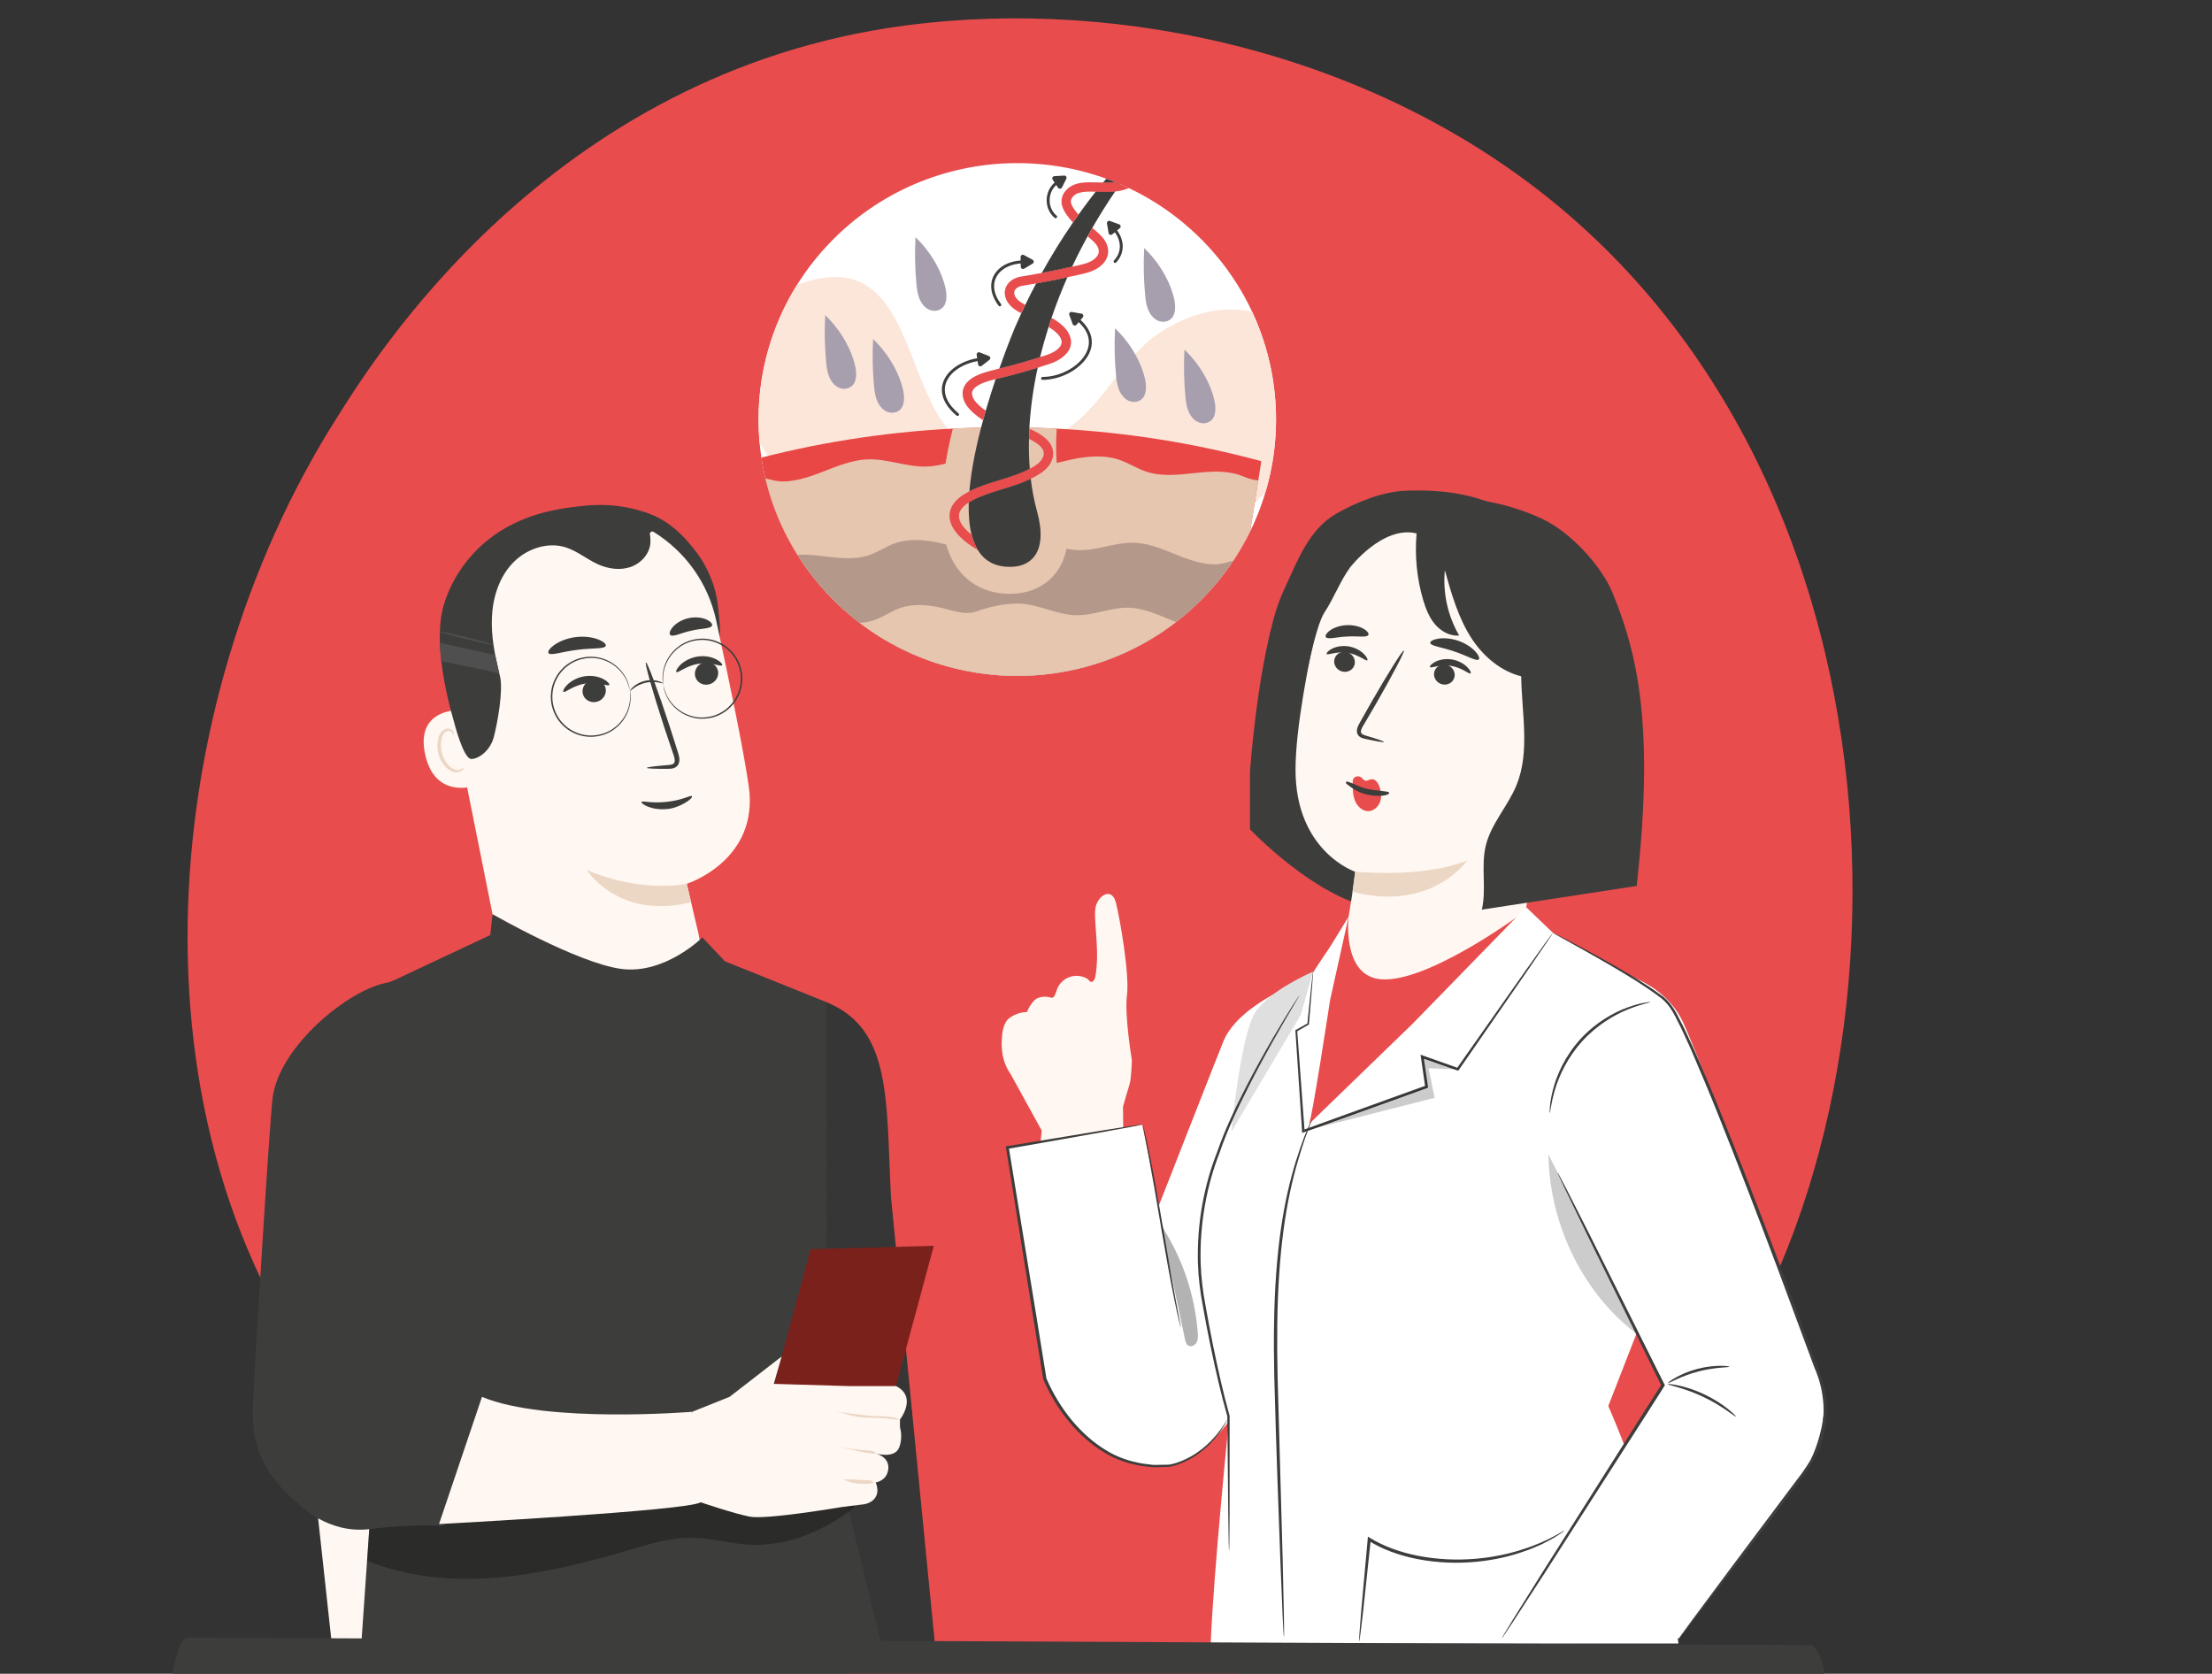 <?xml version="1.0" encoding="utf-8"?>
<!-- Generator: Adobe Illustrator 16.0.0, SVG Export Plug-In . SVG Version: 6.00 Build 0)  -->
<!DOCTYPE svg PUBLIC "-//W3C//DTD SVG 1.1//EN" "http://www.w3.org/Graphics/SVG/1.1/DTD/svg11.dtd">
<svg version="1.1" id="Слой_1" xmlns="http://www.w3.org/2000/svg" xmlns:xlink="http://www.w3.org/1999/xlink" x="0px" y="0px"
	 width="561px" height="424.5px" viewBox="-40.125 0 561 424.5" enable-background="new -40.125 0 561 424.5" xml:space="preserve">
<rect x="-40.125" y="0" width="561" height="424.5" fill="#333333" stroke="none"/>
<g>
	<path fill="#E84C4D" d="M380.763,369.302c-8.673,9.131-16.877,15.019-23.357,19.67c-76.195,54.682-166.354,38.744-185.516,34.85
		c-28.295-5.748-82.989-16.857-122.531-63.371c-59.826-70.367-50.51-181.231-4.105-254.414
		C53.742,92.647,98.578,18.35,189.708,6.437c55.15-7.212,119.438,7.332,165.994,46.344
		C453.427,134.673,446.47,300.11,380.763,369.302"/>
	<g>
		<g>
			<path fill="#E8515B" d="M123.091,184.776c-1.643-5.625-7.366-10.191-13.15-9.255c-3.418,0.554-6.375,2.866-8.307,5.74
				c-0.846,1.257-1.412,2.167-1.844,3.075c-0.535-0.852-1.214-1.683-2.207-2.825c-2.269-2.613-5.49-4.547-8.949-4.674
				c-5.854-0.215-10.975,5.021-11.909,10.81c-0.938,5.785,1.586,11.699,5.394,16.152c3.808,4.455,10.034,10.075,20.091,11.734
				c6.438-1.91,14.297-9.172,17.524-14.063C122.962,196.582,124.736,190.401,123.091,184.776L123.091,184.776z"/>
			<path fill="#FBFAFA" d="M122.681,195.427c0,0-0.064,0.018-0.191,0.029c-0.15,0.017-0.334,0.033-0.563,0.056
				c-0.525,0.042-1.252,0.1-2.17,0.173c-1.918,0.133-4.637,0.32-7.981,0.555l0.126-0.109c-0.547,2.627-1.188,5.704-1.892,9.078
				l-0.11,0.547l-0.219-0.516c-1.672-3.985-3.547-8.451-5.52-13.155c-0.605-1.458-1.207-2.892-1.791-4.292l0.343,0.015
				c-1.658,3.288-3.229,6.396-4.664,9.23l-0.046,0.088l-0.098,0.006c-5.75,0.327-10.603,0.604-14.057,0.802
				c-1.686,0.084-3.027,0.149-3.982,0.197c-0.439,0.017-0.789,0.028-1.055,0.04c-0.24,0.008-0.365,0.004-0.365-0.005
				c-0.002-0.01,0.122-0.025,0.361-0.05c0.266-0.024,0.611-0.054,1.053-0.092c0.953-0.071,2.293-0.169,3.977-0.295
				c3.451-0.231,8.303-0.558,14.051-0.938l-0.145,0.094c1.422-2.84,2.984-5.952,4.633-9.246l0.187-0.369l0.159,0.38
				c0.586,1.397,1.186,2.833,1.796,4.29c1.962,4.71,3.822,9.18,5.485,13.169l-0.33,0.032c0.729-3.369,1.393-6.441,1.957-9.064
				l0.024-0.104l0.104-0.008c3.352-0.182,6.072-0.327,7.992-0.433c0.918-0.042,1.646-0.075,2.174-0.098
				c0.229-0.006,0.415-0.013,0.566-0.017c0.127-0.001,0.193,0.001,0.194,0.008L122.681,195.427z"/>
			<path fill="#FFF7F1" d="M78.468,180.068c-0.347-0.077-13.601-1.352-10.743,11.384c2.854,12.734,15.05,7.241,14.987,6.869
				C82.652,197.953,78.468,180.068,78.468,180.068"/>
			<path fill="#ECD7C5" d="M77.741,194.371c-0.065-0.025-0.187,0.206-0.521,0.462c-0.328,0.249-0.934,0.506-1.649,0.405
				c-1.456-0.192-3.067-2.074-3.646-4.355c-0.292-1.149-0.297-2.309-0.093-3.314c0.182-1.02,0.639-1.805,1.286-2.077
				c0.639-0.306,1.209-0.008,1.446,0.314c0.25,0.316,0.227,0.59,0.3,0.597c0.042,0.022,0.226-0.273,0.005-0.777
				c-0.111-0.238-0.326-0.507-0.682-0.686c-0.361-0.182-0.838-0.206-1.299-0.049c-0.968,0.289-1.648,1.39-1.873,2.492
				c-0.28,1.122-0.304,2.432,0.023,3.724c0.658,2.548,2.51,4.651,4.469,4.771c0.947,0.031,1.637-0.402,1.953-0.793
				C77.787,194.684,77.79,194.384,77.741,194.371L77.741,194.371z"/>
			<path fill="#3D3D3C" d="M101.597,129.166c6.531-1.061,13.184-2.14,22.055,0.805c5.594,1.854,9.502,5.602,13.027,10.325
				c2.697,3.616,4.758,8.594,5.24,13.077c0.486,4.486,0.976,7.6-0.139,11.971"/>
			<path fill="#FFF7F1" d="M99.15,130.598c19.111-4.488,38.204,7.556,42.356,26.749c3.457,15.974,7.025,33.274,8.272,42.079
				c2.672,18.892-15.73,24.729-15.73,24.729s1.321,5.518,2.91,12.367c3.203,13.8-5.625,27.521-19.508,30.321
				c-13.611,2.739-26.863-6.079-29.594-19.696l-15.12-75.44c-3.724-18.585,7.962-36.771,26.411-41.105L99.15,130.598L99.15,130.598z
				"/>
			<path fill="#ECD7C5" d="M134.048,224.156c0,0-11.475,2.479-25.361-3.523c0,0,7.919,12.776,26.469,8.181L134.048,224.156z"/>
			<path fill="#3D3D3C" d="M141.977,170.19c0.294,1.545-0.772,3.067-2.38,3.407c-1.604,0.336-3.146-0.643-3.441-2.188
				c-0.294-1.545,0.77-3.073,2.377-3.409c1.607-0.337,3.151,0.645,3.445,2.188L141.977,170.19z"/>
			<path fill="#3D3D3C" d="M143.017,168.723c-0.309,0.438-2.791-0.867-5.956-0.371c-3.169,0.451-5.241,2.438-5.646,2.104
				c-0.193-0.146,0.07-0.896,0.967-1.788c0.887-0.889,2.475-1.861,4.446-2.157c1.977-0.295,3.745,0.177,4.813,0.771
				c1.09,0.598,1.525,1.24,1.373,1.441L143.017,168.723z"/>
			<path fill="#3D3D3C" d="M113.483,174.611c0.294,1.545-0.772,3.07-2.38,3.407c-1.604,0.336-3.146-0.643-3.443-2.188
				c-0.294-1.545,0.772-3.069,2.377-3.408C111.645,172.087,113.188,173.067,113.483,174.611L113.483,174.611z"/>
			<path fill="#3D3D3C" d="M114.38,173.721c-0.305,0.439-2.792-0.866-5.955-0.37c-3.168,0.451-5.24,2.438-5.645,2.104
				c-0.195-0.146,0.065-0.895,0.969-1.789c0.883-0.887,2.473-1.859,4.445-2.157c1.973-0.294,3.744,0.179,4.813,0.773
				C114.094,172.879,114.533,173.524,114.38,173.721L114.38,173.721z"/>
			<path fill="#3D3D3C" d="M123.922,194.748c-0.007-0.183,1.999-0.434,5.243-0.698c0.82-0.047,1.603-0.174,1.766-0.725
				c0.221-0.582-0.081-1.479-0.436-2.449c-0.678-2.013-1.385-4.125-2.131-6.335c-2.947-9.018-5.039-16.417-4.676-16.532
				c0.365-0.112,3.051,7.101,5.996,16.116c0.708,2.226,1.384,4.343,2.025,6.37c0.267,0.944,0.749,2.021,0.275,3.229
				c-0.248,0.601-0.869,1.017-1.398,1.134c-0.529,0.135-0.99,0.122-1.396,0.129C125.941,195.009,123.927,194.931,123.922,194.748
				L123.922,194.748z"/>
			<path fill="#3D3D3C" d="M128.892,203.378c4.016-0.403,6.086-1.735,6.418-1.469c0.617,0.498-2.988,2.947-6.1,3.271
				c-4.355,0.45-6.949-1.498-6.646-1.814C122.858,203.056,124.91,203.779,128.892,203.378z"/>
			<path fill="#3D3D3C" d="M113.518,163.788c-0.304,0.876-3.507,0.518-7.261,1.028c-3.764,0.438-6.773,1.587-7.285,0.813
				c-0.229-0.369,0.285-1.198,1.499-2.063c1.198-0.863,3.126-1.692,5.378-1.98c2.252-0.28,4.322,0.042,5.699,0.577
				C112.939,162.698,113.646,163.372,113.518,163.788L113.518,163.788z"/>
			<path fill="#3D3D3C" d="M140.453,158.666c-0.363,0.848-2.688,0.665-5.268,1.294c-2.604,0.537-4.625,1.696-5.316,1.09
				c-0.311-0.303-0.152-1.096,0.629-2.009c0.766-0.904,2.191-1.853,3.974-2.256c1.778-0.397,3.475-0.156,4.556,0.336
				C140.121,157.612,140.605,158.261,140.453,158.666"/>
			<path fill="#3D3D3C" d="M124.8,137.963c-0.313,2.763-2.569,5.058-5.199,5.903c-2.645,0.837-5.575,0.383-8.1-0.761
				c-2.803-1.271-5.229-3.359-8.171-4.289c-4.769-1.495-10.187,0.483-13.573,4.143c-3.396,3.67-4.939,8.766-5.129,13.751
				c-0.096,2.284,0.072,4.571,0.404,6.831c0.129,0.864,0.269,1.728,0.43,2.573c0.303,1.573,0.656,3.137,1.043,4.686
				c0.051,0.229,0.111,0.471,0.171,0.698c0.886,3.556-0.64,11.923-1.571,15.466c-0.938,3.532-4.003,5.597-5.729,5.523
				c-1.999-0.084-4.253-9.007-4.444-9.713c-0.324-1.161-2.29-7.75-3.13-15.077c-0.19-1.534-0.31-3.092-0.366-4.647
				c-0.027-0.937-0.031-1.864,0.002-2.777l0.004-0.114c0.065-2.381,0.375-4.677,0.982-6.727c2.404-8.036,7.979-15.01,15.204-19.257
				c7.229-4.258,15.782-5.976,24.168-5.681c3.023,0.11,6.14,0.501,8.745,2.029C123.148,132.049,125.14,134.958,124.8,137.963z"/>
			<path fill="#3D3D3C" d="M119.634,175.108c-0.055,0.015-0.137-0.881-0.766-2.331c-0.621-1.421-1.964-3.442-4.468-4.767
				c-1.238-0.646-2.743-1.119-4.395-1.142c-1.636-0.011-3.425,0.333-5.026,1.262c-0.813,0.44-1.567,1.026-2.236,1.724
				c-0.681,0.685-1.268,1.494-1.713,2.393c-0.936,1.78-1.275,3.931-0.953,6.034c0.359,2.1,1.361,4.03,2.813,5.425
				c0.708,0.711,1.52,1.293,2.382,1.729c0.854,0.446,1.757,0.766,2.667,0.926c1.813,0.374,3.62,0.135,5.169-0.396
				c1.56-0.541,2.836-1.467,3.808-2.47c1.956-2.048,2.591-4.391,2.729-5.935C119.785,175.987,119.578,175.113,119.634,175.108
				c0.009-0.001,0.02,0.053,0.037,0.158c0.021,0.129,0.043,0.281,0.07,0.473c0.034,0.208,0.066,0.465,0.064,0.773
				c0.01,0.307,0.027,0.661-0.019,1.062c-0.099,1.569-0.701,3.975-2.684,6.104c-0.983,1.042-2.29,2.007-3.896,2.576
				c-1.593,0.561-3.455,0.817-5.337,0.44c-0.939-0.162-1.879-0.487-2.767-0.947c-0.896-0.448-1.738-1.048-2.476-1.784
				c-1.507-1.44-2.552-3.445-2.924-5.624c-0.335-2.183,0.022-4.416,0.996-6.259c0.465-0.931,1.077-1.767,1.782-2.475
				c0.695-0.716,1.481-1.321,2.324-1.773c1.664-0.953,3.514-1.297,5.2-1.271c1.7,0.035,3.244,0.537,4.509,1.216
				c2.555,1.39,3.889,3.482,4.478,4.938c0.169,0.364,0.265,0.708,0.354,1.005c0.099,0.291,0.149,0.547,0.185,0.755
				c0.032,0.188,0.059,0.343,0.081,0.471C119.634,175.052,119.639,175.107,119.634,175.108L119.634,175.108z"/>
			<path fill="#3D3D3C" d="M128.085,173.734c0.059-0.015,0.139,0.882,0.769,2.332c0.62,1.421,1.964,3.44,4.468,4.766
				c1.238,0.646,2.742,1.12,4.393,1.142c1.639,0.011,3.427-0.333,5.027-1.264c0.813-0.438,1.568-1.024,2.237-1.722
				c0.681-0.685,1.267-1.494,1.714-2.393c0.935-1.78,1.272-3.931,0.953-6.034c-0.36-2.102-1.362-4.03-2.813-5.425
				c-0.707-0.713-1.52-1.293-2.383-1.729c-0.854-0.448-1.757-0.766-2.666-0.926c-1.816-0.375-3.621-0.135-5.17,0.394
				c-1.558,0.541-2.836,1.466-3.807,2.472c-1.956,2.048-2.592,4.39-2.73,5.935c-0.138,1.575,0.068,2.449,0.012,2.454
				c-0.006,0.001-0.019-0.053-0.037-0.158c-0.02-0.129-0.043-0.284-0.068-0.473c-0.035-0.208-0.066-0.465-0.064-0.773
				c-0.01-0.307-0.027-0.663,0.018-1.062c0.098-1.569,0.7-3.978,2.684-6.104c0.984-1.041,2.291-2.007,3.896-2.578
				c1.593-0.559,3.454-0.815,5.336-0.438c0.94,0.162,1.879,0.484,2.767,0.947c0.896,0.446,1.739,1.049,2.474,1.782
				c1.509,1.441,2.555,3.446,2.928,5.624c0.334,2.185-0.024,4.416-0.998,6.26c-0.466,0.931-1.074,1.767-1.781,2.476
				c-0.695,0.716-1.482,1.321-2.324,1.771c-1.664,0.954-3.514,1.299-5.201,1.271c-1.699-0.035-3.246-0.537-4.51-1.215
				c-2.554-1.393-3.888-3.482-4.477-4.94c-0.169-0.361-0.266-0.708-0.354-1.002c-0.1-0.292-0.149-0.547-0.184-0.755
				c-0.033-0.188-0.063-0.343-0.082-0.47c-0.02-0.106-0.021-0.161-0.018-0.162L128.085,173.734z"/>
			<path fill="#3D3D3C" d="M128.001,173.287c-0.033,0.076-0.515-0.099-1.311-0.226c-0.793-0.131-1.915-0.167-3.107,0.104
				c-1.19,0.278-2.184,0.804-2.841,1.271c-0.658,0.464-1.014,0.834-1.076,0.778c-0.046-0.033,0.218-0.494,0.856-1.06
				c0.632-0.565,1.672-1.184,2.947-1.479c1.271-0.295,2.48-0.194,3.295,0.034C127.584,172.941,128.026,173.238,128.001,173.287
				L128.001,173.287L128.001,173.287z"/>
			<path fill="#3D3D3C" d="M124.823,136.925c0.027-1.008-0.384-1.503,0.101-1.99c0.557-0.561,1.937,0.445,2.446,0.854
				c0.163,0.13,0.509-0.538,0.662-0.68c0.123-0.116,0.175-1.144,0.128-1.304c-0.193-0.667-1.291-0.679-1.869-1.061
				c-0.58-0.383-1.256-0.597-1.938-0.719c-0.598-0.106-1.313-0.104-1.686,0.375c-0.284,0.366-0.259,0.881-0.173,1.335
				c0.086,0.452,0.225,0.899,0.476,1.285c0.246,0.385,0.618,0.705,1.063,0.825"/>
			<path fill="#504F4F" d="M86.505,170.8c-4.699-1.152-13.264-2.825-14.704-3.104c-0.19-1.534-0.31-3.092-0.366-4.647l14.027,3.065
				L86.505,170.8z"/>
			<path fill="#504F4F" d="M71.435,160.27c0.704,0.283,3.412,1.034,6.646,1.825c3.805,0.925,6.912,1.564,6.949,1.445
				c-0.025-0.153-3.055-1.001-6.834-1.919c-3.281-0.795-6.057-1.397-6.76-1.467L71.435,160.27z"/>
			<g>
				<path fill="#353635" d="M146.326,290.5l8.055,90.527l2.402,41.946l40.444-3.535l-11.387-115.871
					c-1.271-24.557,0.295-42.597-16.35-49.387L146.326,290.5z"/>
			</g>
			<g>
				<g>
					<path fill="#3D3D3C" d="M84.794,231.854l-0.578,5.296l-37.498,17.626l0,0L60.79,361.549l-1.949,61.595l70.342,0.365
						l33.396-0.646l9.793,0.011l-2.822-44.012l-0.058-124.68l-25.801-10.396l-5.674-6.036c0,0-9.58,9.528-20.698,7.972
						C106.201,244.161,84.794,231.854,84.794,231.854z"/>
				</g>
			</g>
			<g>
				<path fill="#FFF7F1" d="M69.89,297.985l7.641,90.563l4.061,34.947l-36.805,0.419L33.21,317.657
					c-2.974-24.409-2.401-38.957,8.25-51.175L69.89,297.985z"/>
			</g>
			<g>
				<g>
					<g>
						<path fill="#263339" d="M79.004,423.247c0.167-27.682,0.94-71.861,1.482-99.714c-1.014-14.321-2.233-33.12-3.304-47.284
							l-0.024-0.328l-0.013-0.164c-0.006-0.022,0.008-0.101-0.029-0.064c-3.621-3.316-7.91-6.098-11.866-9.084
							c-5.681-4.129-11.396-8.211-17.145-12.246c5.833,3.912,11.635,7.872,17.402,11.881c4.023,2.884,8.195,5.606,11.941,8.857
							c0.087,0.091,0.348,0.359,0.347,0.601c0.01,0.093,0.033,0.395,0.042,0.492c1.309,14.286,2.529,32.816,3.615,47.276
							C80.879,351.647,79.945,395.366,79.004,423.247L79.004,423.247z"/>
					</g>
					<g>
						<path fill="none" d="M32.279,324.99"/>
					</g>
				</g>
			</g>
			<g>
				<g>
					<path fill="#3D3D3C" d="M85.128,237.226c-0.027,0.05,0.611,0.502,1.802,1.271c1.188,0.771,2.924,1.863,5.107,3.149
						c4.363,2.536,10.582,6,18.163,7.925c7.594,1.914,14.919,1.261,19.715-0.507c2.411-0.86,4.238-1.865,5.406-2.684
						c0.604-0.377,1.015-0.759,1.312-0.982c0.289-0.237,0.434-0.373,0.414-0.396c-0.103-0.173-2.524,1.959-7.318,3.499
						c-4.739,1.584-11.882,2.127-19.323,0.254c-7.442-1.887-13.647-5.227-18.073-7.625c-2.099-1.169-3.854-2.146-5.231-2.914
						C85.857,237.533,85.159,237.176,85.128,237.226z"/>
				</g>
			</g>
			<g>
				<path fill="#3D3D3C" d="M184.968,423.593l-16.877-69.419l-10.304-94.004l-39.058,15.746
					c-21.615-1.592-35.78-34.747-38.773-33.832l-21.607,7.093c-9.863,1.563-27.768,16.201-29.357,29.402
					c-0.726,6.013-4.67,69.414-4.885,76.25c-0.213,6.836-0.979,16.313,11.604,26.697c0,0,7.248,7.552,17.813,6.305l-2.498,36.085
					L184.968,423.593z"/>
			</g>
			<g opacity="0.3">
				<path fill="#000100" d="M176.619,382.239c-7.72,6.114-17.439,10.182-27.266,9.502c-4.521-0.312-8.941-1.604-13.472-1.729
					c-7.132-0.199-13.976,2.479-20.847,4.395c-20.746,5.779-42.043,9.373-62.068,1.452l0.557-8.027
					c11.026-1.398,18.578-0.814,18.578-0.814c49.887-26.342,49.338-11.747,80.368-10.956c8.173,0.208,16.667,0.802,23.784,4.823"/>
			</g>
			<polygon fill="#7A211C" points="180.802,374.899 149.037,377.665 165.46,316.822 196.711,315.968 			"/>
			<g>
				<g>
					<g>
						<g>
							<g>
								<path fill="#FFF7F1" d="M174.996,351.538h12.113c5.531,2.736,1.012,8.48,1.012,8.48v1.96c0,0,0.85,2.62-0.243,5.226
									c-1.183,2.823-5.903,1.436-5.903,1.436s3.477,0.791,3.194,3.87c-0.279,3.079-3.194,3.468-3.194,3.468
									s0.721,1.646,0.296,2.979c-0.804,2.521-3.735,2.617-3.735,2.617l-5.039,0.622c0,0-19.314,3.297-23.515,2.457
									s-12.392-3.639-12.392-3.639l-2.168-22.955l9.482-3.785l13.211-10.236l-1.998,6.942L174.996,351.538z"/>
							</g>
						</g>
					</g>
				</g>
				<g>
					<g>
						<g>
							<g>
								<path fill="#FFF7F1" d="M135.421,358.06c0,0-37.067,3.051-53.305-3.785L71.22,386.532c0,0,63.095-3.345,66.367-5.518
									C140.864,378.843,135.421,358.06,135.421,358.06z"/>
							</g>
						</g>
					</g>
				</g>
				<g>
					<g>
						<g>
							<g>
								<g>
									<path fill="#ECD7C5" d="M174.188,375.385c-0.114-0.063-0.229-0.124-0.339-0.191c1.548,0.017,3.096,0.073,4.641,0.176
										c0.754,0.052,2.715-0.164,2.962,0.739c-1.159,0.261-2.496,0.258-3.683,0.188
										C176.53,376.223,175.283,375.962,174.188,375.385z"/>
								</g>
							</g>
						</g>
					</g>
				</g>
				<g>
					<g>
						<g>
							<g>
								<g>
									<path fill="#ECD7C5" d="M175.212,367.515c-0.938-0.216-1.883-0.414-2.84-0.543c1.803,0.244,3.606,0.487,5.41,0.729
										c0.959,0.132,1.938,0.106,2.898,0.229c1.125,0.141,2.201,0.857,0.357,0.707
										C179.044,368.474,177.134,367.956,175.212,367.515z"/>
								</g>
							</g>
						</g>
					</g>
				</g>
				<g>
					<g>
						<g>
							<g>
								<g>
									<path fill="#ECD7C5" d="M174.14,358.539c-0.848-0.263-1.693-0.492-2.551-0.637c2.966,0.494,5.945,0.885,8.938,1.172
										c2.35,0.227,5.479-0.168,7.558,0.985c-1.313,0.08-2.605-0.289-3.916-0.342c-1.507-0.063-3.014-0.125-4.52-0.188
										C177.605,359.447,176.083,359.144,174.14,358.539z"/>
								</g>
							</g>
						</g>
					</g>
				</g>
			</g>
		</g>
	</g>
	<g>
		<g>
			<g>
				<g>
					<g>
						<g>
							<path fill="#FFF7F1" d="M220.317,256.683c0,0-2.212-0.118-4.479,1.532c-1.262,0.921-1.688,3.134-1.787,4.074
								c-0.393,3.771-0.003,7.026,2.146,10.151l7.875,14.285l-0.475,5l21.209,1.097l-0.113-12.149c0,0,1.131-4.046,1.641-5.62
								c0.514-1.575,0.598-6.263,0.598-6.263s-1.906-11.279-1.234-16.451c0.672-5.171-1.769-19.391-2.825-23.462
								c-1.057-4.069-4.8-1.72-5.212,1.671c-0.412,3.393,1.215,10.945-0.021,17.325c0,0-0.563,2.11-1.688,0.651
								c-0.634-0.821-4.359-2.145-7.006,0.738c-0.555,0.604-0.924,1.351-1.161,2.136c-0.23,0.763-0.643,1.761-1.196,1.65
								c-0.887-0.175-1.719-0.522-3.396,0.038C221.513,253.652,220.317,256.683,220.317,256.683z"/>
						</g>
						<g>
							<g>
								<g>
									<path fill="#FFF7F1" d="M227.96,254.021c-0.189,4.83-0.383,9.661-0.572,14.491c-0.061,1.452-0.104,2.974,0.549,4.295
										c0.65,1.319,2.234,2.353,3.688,1.922c0.94-0.28,1.611-1.104,1.936-1.992c0.321-0.888,0.351-1.849,0.383-2.791
										c0.213-6.164,0.735-12.316,1.566-18.428"/>
								</g>
								<g>
									<g>
										<path fill="#FFF7F1" d="M235.507,251.519c0.018,0.003,0.011,0.17-0.018,0.484c-0.037,0.366-0.082,0.822-0.137,1.379
											c-0.123,1.265-0.289,2.979-0.494,5.072c-0.188,2.145-0.382,4.695-0.528,7.534c-0.075,1.421-0.134,2.908-0.186,4.459
											c-0.032,0.776-0.096,1.598-0.387,2.392c-0.294,0.786-0.837,1.534-1.646,1.938c-0.813,0.412-1.793,0.331-2.547-0.054
											c-0.767-0.376-1.383-0.985-1.773-1.71c-0.764-1.478-0.671-3.081-0.619-4.483c0.133-2.828,0.249-5.385,0.352-7.555
											c0.113-2.104,0.206-3.824,0.272-5.092c0.04-0.561,0.071-1.018,0.1-1.385c0.026-0.314,0.05-0.48,0.063-0.479
											c0.017,0.001,0.024,0.167,0.027,0.482c-0.004,0.368-0.008,0.827-0.012,1.389c-0.033,1.269-0.076,2.994-0.13,5.098
											c-0.071,2.171-0.157,4.729-0.252,7.558c-0.047,1.402-0.104,2.938,0.595,4.258c0.344,0.636,0.902,1.185,1.576,1.512
											c0.667,0.336,1.473,0.392,2.145,0.054c0.674-0.333,1.162-0.984,1.423-1.687c0.267-0.714,0.33-1.488,0.364-2.253
											c0.058-1.544,0.125-3.042,0.212-4.465c0.17-2.845,0.399-5.398,0.628-7.543c0.232-2.142,0.463-3.868,0.643-5.062
											c0.088-0.597,0.162-1.059,0.221-1.37C235.455,251.68,235.492,251.517,235.507,251.519z"/>
									</g>
								</g>
							</g>
							<g>
								<g>
									<path fill="#FFF7F1" d="M243.933,267.021c-1.601-0.564-4.292-2.338-5.87-3.135c-1.183-0.597-2.651-1.021-3.776-0.328
										c-0.951,0.587-1.325,1.811-1.287,2.928c0.049,1.428,0.646,2.795,1.479,3.956c0.314,0.441,0.658,0.873,1.063,1.239
										c0.422,0.381,0.888,0.625,1.396,0.863c0.154,0.073,0.307,0.156,0.398,0.307c0.207,0.33,0.191,0.835,0.287,1.205
										c0.273,1.046,0.809,2.023,1.541,2.817c0.168,0.185,0.351,0.355,0.537,0.52"/>
								</g>
								<g>
									<g>
										<path fill="#FFF7F1" d="M239.701,277.393c-0.01,0.012-0.088-0.043-0.229-0.159c-0.142-0.119-0.358-0.283-0.592-0.547
											c-0.466-0.518-1.069-1.37-1.416-2.597c-0.086-0.323-0.094-0.65-0.188-0.938c-0.051-0.148-0.107-0.256-0.216-0.327
											c-0.108-0.077-0.284-0.144-0.45-0.226c-0.674-0.297-1.357-0.813-1.874-1.469c-1.041-1.266-2.011-2.98-1.964-4.979
											c0.035-0.976,0.377-1.99,1.15-2.612c0.783-0.627,1.816-0.645,2.623-0.44c0.83,0.19,1.545,0.565,2.18,0.924
											c0.636,0.357,1.213,0.712,1.74,1.029c1.057,0.639,1.914,1.142,2.521,1.466c0.604,0.325,0.956,0.47,0.945,0.503
											c-0.01,0.025-0.389-0.063-1.023-0.343c-0.637-0.277-1.526-0.742-2.604-1.348c-0.551-0.304-1.139-0.63-1.765-0.976
											c-0.636-0.341-1.317-0.68-2.087-0.846c-0.754-0.178-1.62-0.135-2.25,0.381c-0.631,0.506-0.945,1.392-0.977,2.276
											c-0.045,1.821,0.846,3.467,1.834,4.696c0.492,0.635,1.065,1.086,1.716,1.396c0.155,0.085,0.318,0.142,0.497,0.27
											c0.184,0.128,0.291,0.347,0.338,0.519c0.103,0.359,0.098,0.689,0.164,0.965c0.287,1.175,0.826,2.023,1.238,2.562
											C239.447,277.101,239.73,277.359,239.701,277.393z"/>
									</g>
								</g>
							</g>
							<g>
								<g>
									<path fill="#FFF7F1" d="M243.375,254.103c0.102,0.052-1.1,1.991-3.334,3.623c-2.223,1.647-4.431,2.217-4.45,2.104
										c-0.052-0.133,2.026-0.876,4.181-2.476C241.935,255.777,243.263,254.015,243.375,254.103z"/>
								</g>
							</g>
							<g>
								<g>
									<path fill="#FFF7F1" d="M229.765,274.729c0.016-0.006,0.063,0.082,0.145,0.256c0.078,0.175,0.188,0.438,0.272,0.796
										c0.079,0.354,0.172,0.823,0.004,1.358c-0.166,0.541-0.72,1.013-1.397,1.143c-1.372,0.264-2.99-0.426-4.229-1.654
										c-1.271-1.239-2.08-3.029-2.742-4.881c-0.68-1.854-1.227-3.671-1.529-5.367c-0.311-1.692-0.371-3.262-0.259-4.561
										c0.108-1.301,0.373-2.331,0.614-3.016c0.238-0.688,0.437-1.04,0.461-1.029c0.088,0.022-0.615,1.504-0.752,4.064
										c-0.068,1.275,0.021,2.804,0.352,4.463c0.32,1.658,0.869,3.444,1.543,5.286c0.658,1.84,1.436,3.56,2.611,4.739
										c1.145,1.178,2.66,1.834,3.867,1.635c0.595-0.097,1.059-0.47,1.219-0.908c0.166-0.445,0.115-0.896,0.063-1.237
										C229.884,275.117,229.724,274.743,229.765,274.729z"/>
								</g>
							</g>
							<g>
								<g>
									<path fill="#FFF7F1" d="M226.865,257.305c0.133,0.008,0.116,1.675,0.313,3.71c0.187,2.035,0.514,3.671,0.385,3.701
										c-0.115,0.033-0.65-1.579-0.841-3.658C226.521,258.98,226.746,257.294,226.865,257.305z"/>
								</g>
							</g>
							<g>
								<g>
									<path fill="#FFF7F1" d="M223.962,275.606c0.022,0.043-0.313,0.291-0.961,0.467c-0.642,0.167-1.619,0.177-2.571-0.208
										c-0.962-0.371-1.673-1.009-2.073-1.531c-0.408-0.528-0.518-0.938-0.466-0.96c0.063-0.032,0.27,0.309,0.709,0.746
										c0.437,0.438,1.122,0.98,1.997,1.318c0.869,0.35,1.734,0.391,2.348,0.314C223.556,275.672,223.932,275.536,223.962,275.606
										z"/>
								</g>
							</g>
						</g>
					</g>
					<g>
						<path fill="#FFFFFF" d="M291.394,248.293c0,0-16.963,5.864-21.172,15.621c-0.729,1.684-17.555,44.684-17.555,44.684
							l-27.801,40.32c0,0,7.221,23.86,31.563,22.828c0,0,7.979-0.037,17.279-14.467c8.242-12.785,13.273-36.006,13.273-36.006
							L291.394,248.293z"/>
					</g>
					<g>
						<polygon fill="#FFFFFF" points="224.869,348.919 215.372,291.044 249.568,285.234 262.865,349.729 						"/>
					</g>
					<g>
						<g>
							<path fill="#3D3D3C" d="M259.343,336.722c-0.016,0.004-0.067-0.173-0.155-0.511c-0.097-0.39-0.214-0.882-0.362-1.485
								c-0.31-1.292-0.717-3.17-1.194-5.495c-0.959-4.65-2.122-11.104-3.334-18.245c-1.212-7.141-2.322-13.6-3.199-18.262
								c-0.438-2.287-0.793-4.157-1.053-5.521c-0.111-0.613-0.206-1.109-0.276-1.503c-0.061-0.345-0.082-0.527-0.066-0.53
								c0.016-0.004,0.069,0.174,0.157,0.513c0.095,0.388,0.214,0.88,0.361,1.483c0.31,1.291,0.718,3.168,1.192,5.494
								c0.959,4.65,2.123,11.106,3.336,18.248c1.211,7.141,2.323,13.599,3.199,18.261c0.437,2.284,0.792,4.155,1.051,5.521
								c0.115,0.612,0.207,1.11,0.279,1.502C259.335,336.536,259.359,336.719,259.343,336.722z"/>
						</g>
					</g>
					<g opacity="0.3">
						<g>
							<path fill="#000100" d="M254.037,310.26c5.512,8.222,8.858,17.883,9.611,27.753c0.063,0.845,0.1,1.742-0.312,2.482
								c-0.406,0.742-1.425,1.214-2.134,0.747c-0.506-0.333-0.672-0.984-0.797-1.579c-2.045-9.676-4.091-19.351-6.137-29.023"/>
						</g>
					</g>
					<g>
						<g>
							<g>
								<g>
									<path fill="#3D3D3C" d="M282.208,159.714c0,0-3.464,12.487-5.321,36.029v14.57c0,0,16.245,17.182,31.283,19.938
										l16.477-29.687L282.208,159.714z"/>
								</g>
							</g>
							<g>
								<g>
									<g>
										<g>
											<g>
												<g>
													<g>
														<g>
															<g>
																<g>
																	<path fill="#3D3D3C" d="M365.187,175.615c-3.479-15.036-4.814-32.536-17.316-42.34
																		c-9.276-7.274-19.851-9.303-31.631-8.813c-5.801,0.243-12.351,2.919-17.402,5.779
																		c-6.928,3.921-9.859,11.874-13.204,19.098c-6.694,14.475-5.847,34.072-1.313,39.521l60.479,31.938
																		c12.076-6.284,19.645-8.787,21.572-24.888C367.188,189.138,366.724,182.264,365.187,175.615z"/>
																</g>
															</g>
														</g>
													</g>
													<g>
														<g>
															<g>
																<g>
																	<path fill="#FFF7F1" d="M356.318,148.013l-36.438-15.723c-11.958-3.247-22.459,10.432-25.193,22.517
																		c-3.041,13.426-6.225,29.938-6.245,40.314c-0.048,20.871,15.133,25.976,15.133,25.976
																		c0.016-0.067-0.001,0.312-0.858,6.376l-1.591,9.802c-0.644,3.963-0.076,8.1,1.979,11.549
																		c4.698,7.896,14.74,10.088,27.254,7.105c7.253-1.729,12.705-6.313,14.087-13.284l17.112-86.34
																		C362.225,152.601,359.951,148.999,356.318,148.013z"/>
																</g>
															</g>
														</g>
														<g>
															<g>
																<g>
																	<g>
																		<g>
																			<path fill="#3D3D3C" d="M298.287,167.295c-0.271,1.37,0.666,2.729,2.092,3.038
																				c1.426,0.311,2.801-0.549,3.069-1.919s-0.665-2.729-2.089-3.04C299.933,165.064,298.557,165.924,298.287,167.295
																				z"/>
																		</g>
																	</g>
																</g>
															</g>
														</g>
														<g>
															<g>
																<g>
																	<g>
																		<g>
																			<path fill="#3D3D3C" d="M296.353,165.861c0.27,0.393,2.48-0.752,5.29-0.293c2.812,0.419,4.64,2.196,4.999,1.901
																				c0.175-0.13-0.059-0.797-0.85-1.595c-0.777-0.793-2.185-1.668-3.936-1.941c-1.75-0.272-3.326,0.135-4.277,0.655
																				C296.611,165.115,296.218,165.683,296.353,165.861z"/>
																		</g>
																	</g>
																</g>
															</g>
														</g>
														<g>
															<g>
																<g>
																	<g>
																		<g>
																			<path fill="#3D3D3C" d="M323.605,170.532c-0.271,1.37,0.666,2.729,2.092,3.039
																				c1.424,0.308,2.799-0.549,3.07-1.919c0.271-1.371-0.667-2.731-2.09-3.04
																				C325.251,168.303,323.875,169.162,323.605,170.532z"/>
																		</g>
																	</g>
																</g>
															</g>
														</g>
														<g>
															<g>
																<g>
																	<g>
																		<g>
																			<path fill="#3D3D3C" d="M322.549,169.173c0.271,0.395,2.485-0.751,5.29-0.291c2.813,0.418,4.642,2.195,5,1.901
																				c0.175-0.128-0.055-0.794-0.85-1.593c-0.779-0.794-2.184-1.669-3.934-1.944
																				c-1.751-0.271-3.326,0.135-4.279,0.658C322.81,168.427,322.416,168.995,322.549,169.173z"/>
																		</g>
																	</g>
																</g>
															</g>
														</g>
														<g>
															<g>
																<g>
																	<g>
																		<g>
																			<path fill="#3D3D3C" d="M310.867,188.176c0.039-0.156-1.658-0.739-4.428-1.558
																				c-0.705-0.188-1.361-0.439-1.404-0.95c-0.084-0.546,0.34-1.271,0.822-2.049c0.953-1.626,1.952-3.333,3-5.119
																				c4.197-7.301,7.357-13.351,7.063-13.517s-3.938,5.616-8.135,12.917c-1.019,1.803-1.991,3.521-2.918,5.166
																				c-0.402,0.771-1.018,1.621-0.825,2.754c0.106,0.567,0.57,1.041,1.013,1.239c0.438,0.214,0.84,0.287,1.188,0.364
																				C309.066,188.037,310.832,188.334,310.867,188.176z"/>
																		</g>
																	</g>
																</g>
															</g>
														</g>
														<g>
															<g>
																<g>
																	<g>
																		<g>
																			<path fill="#ECD7C5" d="M303.572,221.097c-1.034-0.236,16.285,1.99,28.426-2.879c0,0-9.031,13.153-29.093,7.97
																				L303.572,221.097z"/>
																		</g>
																	</g>
																</g>
															</g>
														</g>
														<g>
															<g>
																<g>
																	<g>
																		<g>
																			<path fill="#3D3D3C" d="M322.605,163.05c0.105,0.815,2.959,1.07,6.131,2.185
																				c3.195,1.049,5.612,2.583,6.195,2.001c0.264-0.281-0.037-1.093-0.938-2.062c-0.893-0.962-2.42-2.025-4.328-2.677
																				c-1.91-0.646-3.77-0.729-5.063-0.51C323.299,162.205,322.566,162.665,322.605,163.05z"/>
																		</g>
																	</g>
																</g>
															</g>
														</g>
														<g>
															<g>
																<g>
																	<g>
																		<g>
																			<path fill="#3D3D3C" d="M296.154,161.62c0.573,0.632,2.746-0.088,5.377-0.181
																				c2.628-0.175,4.871,0.321,5.368-0.366c0.218-0.333-0.149-0.972-1.137-1.561
																				c-0.976-0.588-2.593-1.049-4.397-0.957c-1.807,0.093-3.361,0.715-4.261,1.396
																				C296.189,160.638,295.9,161.31,296.154,161.62z"/>
																		</g>
																	</g>
																</g>
															</g>
														</g>
													</g>
												</g>
											</g>
										</g>
										<g>
											<g>
												<g>
													<path fill="#3D3D3C" d="M309.031,131.773c-0.035,0.146-0.063,0.298-0.098,0.447l0.07,0.028
														C309.013,132.092,309.023,131.932,309.031,131.773z"/>
												</g>
											</g>
										</g>
									</g>
								</g>
								<g>
									<g>
										<path fill="#3D3D3C" d="M319.147,135.288c-0.487,5.642,0.045,11.368,1.644,16.799c0.66,2.242,1.521,4.483,3.037,6.264
											c1.52,1.777,3.795,3.042,6.123,2.842c-2.895-4.964-4.188-10.847-3.641-16.567c1.711,6.11,3.475,12.336,6.998,17.613
											c2.928,4.386,7.33,8.037,12.37,9.287c0.108,9.272,2.292,19.065-1.194,27.604c-2.176,5.332-6.443,9.754-7.794,15.354
											c-1.274,5.281,0.229,10.928-0.995,16.22l39.278-6.009l0,0c4.264-38.73,0.786-57.312-5.899-73.776
											c-0.056-0.137-0.111-0.271-0.165-0.406c-2.884-7.123-10.905-15.661-17.874-18.903c-9.376-4.363-19.938-6.146-30.227-5.102
											l-0.271,0.8c-0.023,0.093-0.042,0.188-0.064,0.278l-0.434-0.246c-3.604-2.477-9.289-1.637-15.953,2.913
											c-3.61,2.466-3.613,2.99-6.248,7.121c-2.352,3.688-4.898,7.695-6.105,11.899c-1.579,5.502-2.468,24.567-2.589,30.634
											c1.479-5.167,4.118-20.801,6.675-24.646c2.322-3.488,3.977-7.967,6.46-11.344
											C302.276,143.916,310.529,133.19,319.147,135.288z"/>
									</g>
								</g>
							</g>
						</g>
						<g>
							<g>
								<g>
									<g>
										<path fill="#3D3D3C" d="M352.922,282.243c-0.042-0.003-0.049-0.578,0.042-1.613c0.092-1.032,0.316-2.524,0.786-4.326
											c0.915-3.593,3.036-8.456,6.89-12.697c3.852-4.244,8.488-6.824,11.976-8.08c1.749-0.642,3.212-1.011,4.233-1.199
											c1.02-0.188,1.594-0.238,1.6-0.197c0.029,0.134-2.251,0.478-5.654,1.854c-3.389,1.354-7.878,3.944-11.641,8.089
											c-3.761,4.144-5.906,8.861-6.928,12.363C353.179,279.956,353.056,282.26,352.922,282.243z"/>
									</g>
								</g>
							</g>
							<g>
								<g>
									<path fill="#E84C4D" d="M344.555,232.59c0,0-24.103,17.632-35.313,15.663c-8.98-1.574-7.359-15.688-7.359-15.688
										l-4.441,9.89l-9.41,37.678l3.982,17.731l21.388-13.201L344.555,232.59z"/>
								</g>
							</g>
							<g>
								<path fill="#FFFFFF" d="M385.555,416.83c-3.401-27.98-17.79-60.229-17.79-60.229l9.318-23.932l2.656-81.674l-26.018-14.419
									l-6.793-6.497l-28.709,29.482c0,0-26.396,25.562-26.361,25.53c0.664-0.641,5.354-31.47,5.354-31.47l4.686-21.121
									l-4.697,7.646c0,0-29.898,43.064-32.318,67.927c-2.418,24.861,6.84,50.526,6.84,50.526s-4.09,40.031-4.791,58.226
									L385.555,416.83L385.555,416.83z"/>
							</g>
							<g>
								<g>
									<path fill="#E0DFDF" d="M292.876,246.437c0,0-11.088,4.717-14.703,10.379c-3.615,5.663-6.031,30.277-6.031,30.277
										l17.609-29.662L292.876,246.437z"/>
								</g>
							</g>
							<g>
								<g>
									<g>
										<path fill="#3D3D3C" d="M292.876,246.437c0.021,0.002,0.012,0.311-0.024,0.9c-0.047,0.646-0.11,1.512-0.188,2.607
											c-0.194,2.333-0.471,5.642-0.814,9.79l-0.011,0.104l-0.095,0.057c-0.938,0.538-1.94,1.11-2.989,1.713l0.116-0.215
											c0.504,6.857,1.146,15.589,1.871,25.479l-0.431-0.281c7.293-2.637,15.296-5.529,23.681-8.563
											c2.563-0.923,5.086-1.832,7.566-2.726l-0.227,0.374c-0.374-2.595-0.742-5.141-1.103-7.629l-0.08-0.555l0.525,0.188
											c3.106,1.103,6.118,2.172,9.019,3.2l-0.371,0.118c7.102-10.094,13.16-18.704,17.479-24.844
											c2.142-3,3.849-5.394,5.057-7.087c0.573-0.784,1.024-1.405,1.366-1.87c0.313-0.422,0.484-0.636,0.502-0.626
											c0.016,0.009-0.125,0.242-0.41,0.683c-0.318,0.479-0.744,1.117-1.28,1.926c-1.171,1.717-2.826,4.145-4.901,7.188
											c-4.271,6.179-10.26,14.845-17.281,25.003l-0.141,0.201l-0.23-0.082c-2.902-1.021-5.917-2.079-9.027-3.173l0.447-0.367
											c0.365,2.488,0.738,5.033,1.117,7.625l0.041,0.279l-0.268,0.096c-2.479,0.896-5.004,1.807-7.563,2.73
											c-8.392,3.015-16.399,5.893-23.697,8.515l-0.403,0.146l-0.025-0.429c-0.654-9.894-1.232-18.628-1.688-25.489l-0.01-0.146
											l0.125-0.07c1.057-0.587,2.063-1.146,3.011-1.675l-0.104,0.161c0.427-4.141,0.768-7.444,1.008-9.771
											c0.124-1.095,0.223-1.956,0.295-2.599C292.81,246.739,292.857,246.435,292.876,246.437z"/>
									</g>
								</g>
							</g>
							<g>
								<g>
									<g>
										<path fill="#3D3D3C" d="M271.595,393.387c-0.018,0.001-0.032-0.212-0.051-0.625c-0.014-0.457-0.028-1.063-0.053-1.824
											c-0.026-1.651-0.063-3.985-0.111-6.937c-0.059-6.033-0.141-14.578-0.236-24.853l0.012,0.082
											c-1.57-5.474-2.971-11.55-4.316-18.055c-0.672-3.251-1.309-6.613-1.922-10.063c-0.651-3.435-1.112-7.033-1.228-10.688
											c-0.288-10.198,1.589-19.897,4.832-28.128l-0.01,0.025c2.175-6.309,4.931-11.824,7.413-16.708
											c2.512-4.876,4.887-9.071,6.893-12.519c2.012-3.444,3.664-6.138,4.824-7.959c0.564-0.876,1.014-1.566,1.346-2.077
											c0.311-0.468,0.479-0.704,0.494-0.695c0.016,0.01-0.123,0.267-0.405,0.751c-0.31,0.524-0.728,1.231-1.258,2.129
											c-1.104,1.856-2.702,4.578-4.663,8.046c-1.957,3.472-4.283,7.687-6.75,12.568c-2.44,4.889-5.158,10.413-7.285,16.667
											l-0.002,0.004l-0.009,0.021c-3.159,8.111-5.019,17.771-4.728,27.85c0.115,3.626,0.563,7.149,1.21,10.591
											c0.608,3.443,1.236,6.8,1.897,10.048c1.324,6.491,2.699,12.575,4.227,18.021l0.014,0.043v0.039
											c-0.004,10.272-0.007,18.817-0.011,24.853c-0.021,2.951-0.035,5.285-0.049,6.938c-0.015,0.764-0.024,1.367-0.034,1.825
											C271.625,393.176,271.61,393.387,271.595,393.387z"/>
									</g>
								</g>
							</g>
							<g opacity="0.2">
								<g>
									<g>
										<path fill="#000100" d="M376.019,339.079c-14.516-10.369-23.203-28.46-23.439-46.297L376.019,339.079z"/>
									</g>
								</g>
							</g>
							<g>
								<g>
									<g>
										<path fill="#FFFFFF" d="M369.496,246.344c0,0,12.394,2.412,17.275,13.029s33.449,85.944,35.059,91.397
											c2.299,7.784-1.458,18.97-5.859,24.995c-6.223,8.512-30.26,39.744-30.26,39.744h-44.953l40.887-64.19l-28.905-59.667
											C352.737,291.653,354.875,250.693,369.496,246.344z"/>
									</g>
								</g>
								<g>
									<g>
										<g>
											<path fill="#3D3D3C" d="M400.142,359.284c-0.141,0.175-3.426-2.715-8.242-4.979c-4.799-2.311-9.111-3.036-9.064-3.253
												c0.016-0.084,1.107-0.014,2.837,0.363c1.729,0.374,4.08,1.102,6.526,2.262c2.443,1.166,4.49,2.534,5.87,3.639
												C399.453,358.419,400.199,359.221,400.142,359.284z"/>
										</g>
									</g>
								</g>
								<g>
									<g>
										<g>
											<path fill="#3D3D3C" d="M398.49,346.624c0,0.221-3.688,0.08-8.014,1.249c-4.338,1.131-7.473,3.075-7.579,2.888
												c-0.112-0.125,2.937-2.395,7.4-3.56C394.753,346.003,398.525,346.462,398.49,346.624z"/>
										</g>
									</g>
								</g>
								<g>
									<g>
										<g>
											<path fill="#3D3D3C" d="M352.922,282.243c-0.042-0.003-0.049-0.578,0.042-1.613c0.092-1.032,0.316-2.524,0.786-4.326
												c0.915-3.593,3.036-8.456,6.89-12.697c3.852-4.244,8.488-6.824,11.976-8.08c1.749-0.642,3.212-1.011,4.233-1.199
												c1.02-0.188,1.594-0.238,1.6-0.197c0.029,0.134-2.251,0.478-5.654,1.854c-3.389,1.354-7.878,3.944-11.641,8.089
												c-3.761,4.144-5.906,8.861-6.928,12.363C353.179,279.956,353.056,282.26,352.922,282.243z"/>
										</g>
									</g>
								</g>
							</g>
							<g opacity="0.2">
								<g>
									<polygon fill="#000100" points="329.585,271.19 322.19,270.949 323.734,278.432 290.418,286.896 321.673,275.63 
										320.564,268.003 									"/>
								</g>
							</g>
						</g>
					</g>
					<g>
						<g>
							<path fill="#3D3D3C" d="M285.501,415.204c-0.027,0.001-0.07-0.462-0.127-1.344c-0.05-0.958-0.116-2.243-0.2-3.856
								c-0.14-3.438-0.337-8.266-0.577-14.195c-0.432-11.99-1.07-28.543-1.545-46.849c-0.195-9.158-0.107-17.901,0.477-25.829
								c0.56-7.93,1.604-15.032,2.943-20.896c1.322-5.87,2.912-10.48,4.077-13.63c0.614-1.563,1.151-2.754,1.497-3.566
								c0.355-0.81,0.556-1.229,0.58-1.217c0.027,0.011-0.119,0.453-0.424,1.282c-0.334,0.896-0.783,2.101-1.348,3.611
								c-1.066,3.176-2.563,7.787-3.808,13.646c-1.257,5.852-2.234,12.924-2.751,20.822c-0.539,7.896-0.604,16.613-0.406,25.758
								c0.506,18.258,0.964,34.785,1.298,46.848c0.131,5.938,0.235,10.769,0.313,14.203c0.02,1.618,0.031,2.904,0.042,3.864
								C285.544,414.739,285.53,415.203,285.501,415.204z"/>
						</g>
					</g>
					<g>
						<g>
							<path fill="#3D3D3C" d="M340.757,415.511c-0.022-0.017,0.208-0.435,0.675-1.213c0.512-0.842,1.198-1.973,2.065-3.395
								c1.87-2.996,4.502-7.213,7.736-12.395c6.639-10.482,15.738-24.852,25.791-40.724c1.461-2.292,2.9-4.554,4.266-6.69
								l-0.021,0.408c-7.478-15.204-14.107-28.69-18.91-38.461c-2.326-4.813-4.208-8.707-5.547-11.478
								c-0.611-1.303-1.099-2.339-1.461-3.115c-0.326-0.715-0.484-1.094-0.461-1.104c0.022-0.014,0.229,0.345,0.602,1.036
								c0.396,0.761,0.928,1.772,1.594,3.05c1.395,2.741,3.354,6.598,5.774,11.363c4.866,9.737,11.583,23.184,19.155,38.339
								l0.104,0.21l-0.127,0.198c-1.362,2.141-2.802,4.401-4.262,6.694c-10.133,15.821-19.309,30.145-25.998,40.59
								c-3.328,5.122-6.037,9.29-7.961,12.251c-0.922,1.39-1.656,2.49-2.2,3.311C341.062,415.14,340.782,415.526,340.757,415.511z"
								/>
						</g>
					</g>
				</g>
				<g>
					<g>
						<path fill="#3D3D3C" d="M356.599,388.259c0.016,0.021-0.202,0.188-0.635,0.479c-0.518,0.337-1.146,0.746-1.908,1.24
							c-0.852,0.503-1.938,1.035-3.186,1.688c-1.302,0.523-2.734,1.266-4.432,1.782c-6.625,2.389-16.643,4.055-27.329,1.918
							c-4.515-0.904-8.733-2.472-12.182-4.631l0.603-0.297c-0.795,7.45-1.479,13.861-1.979,18.564
							c-0.264,2.187-0.478,3.972-0.641,5.336c-0.164,1.238-0.271,1.905-0.319,1.901c-0.045-0.005-0.021-0.681,0.062-1.93
							c0.104-1.369,0.244-3.162,0.412-5.358c0.426-4.709,1.006-11.131,1.68-18.593l0.06-0.633l0.546,0.336
							c3.365,2.071,7.496,3.59,11.93,4.479c10.496,2.099,20.381,0.56,26.973-1.656C352.955,390.762,356.486,388.04,356.599,388.259z
							"/>
					</g>
				</g>
			</g>
		</g>
		<g>
			<g>
				<path fill="#3D3D3C" d="M249.699,285.17c0.004,0.021-0.207,0.072-0.617,0.161c-0.467,0.093-1.065,0.213-1.815,0.363
					c-1.667,0.309-3.997,0.74-6.935,1.283c-6.059,1.074-14.609,2.589-24.898,4.411l0.284-0.4c1.974,12.06,4.338,26.521,6.88,42.064
					c0.922,5.72,1.818,11.293,2.678,16.608l-0.021-0.079c3.38,7.858,8.791,14.36,14.947,18.118c3.053,1.95,6.376,2.979,9.488,3.503
					c0.788,0.1,1.562,0.193,2.318,0.287c0.76,0.104,1.513,0.003,2.242,0.019c0.733-0.016,1.451-0.026,2.152-0.039
					c0.652-0.109,1.333-0.287,1.959-0.496c5.1-1.734,8.263-4.953,10.127-7.184c1.852-2.308,2.58-3.771,2.664-3.722
					c0,0-0.639,1.511-2.441,3.899c-1.815,2.307-4.963,5.647-10.183,7.505c-0.654,0.226-1.315,0.414-2.063,0.546
					c-0.718,0.021-1.449,0.045-2.199,0.068c-0.749-0.005-1.521,0.104-2.297,0.008c-0.777-0.089-1.569-0.181-2.379-0.271
					c-3.191-0.507-6.615-1.538-9.76-3.514c-6.348-3.83-11.854-10.382-15.344-18.438l-0.015-0.03l-0.011-0.052
					c-0.861-5.314-1.768-10.889-2.695-16.605c-2.491-15.554-4.811-30.022-6.741-42.087l-0.056-0.347l0.343-0.057
					c10.31-1.701,18.88-3.116,24.95-4.118c2.948-0.464,5.29-0.831,6.965-1.095c0.758-0.107,1.362-0.193,1.836-0.261
					C249.48,285.171,249.696,285.152,249.699,285.17z"/>
			</g>
		</g>
		<g>
			<g>
				<path fill="#3D3D3C" d="M385.71,415.511c-0.01-0.007,0.063-0.121,0.21-0.338c0.177-0.247,0.397-0.563,0.678-0.954
					c0.638-0.872,1.528-2.093,2.67-3.651c2.384-3.207,5.803-7.805,10.071-13.548c4.324-5.774,9.509-12.694,15.354-20.498
					c0.73-0.976,1.476-1.966,2.229-2.968c0.744-1.009,1.404-2.068,2.074-3.146c1.238-2.219,2.201-4.653,2.787-7.247
					c1.146-5.173,0.602-11.011-1.701-16.209l-0.017-0.04l-0.003-0.006c-2.924-7.879-6.046-16.287-9.264-24.951
					c-5.219-13.893-10.291-27.09-15.076-39.021c-2.385-5.973-4.748-11.602-7.021-16.843c-1.203-2.585-2.285-5.129-3.532-7.453
					c-1.146-2.407-2.493-4.49-4.515-5.871c-3.873-2.892-7.674-5.135-10.979-7.115c-3.32-1.964-6.219-3.602-8.588-4.935
					c-2.34-1.303-4.174-2.322-5.471-3.046c-0.592-0.334-1.063-0.598-1.42-0.799c-0.317-0.184-0.479-0.283-0.471-0.296
					c0.007-0.013,0.18,0.063,0.512,0.22c0.367,0.185,0.85,0.424,1.459,0.728c1.273,0.647,3.149,1.62,5.547,2.909
					c2.396,1.289,5.317,2.885,8.668,4.813c3.338,1.951,7.155,4.151,11.104,7.05c2.06,1.361,3.598,3.667,4.726,6.038
					c1.277,2.349,2.372,4.886,3.596,7.478c2.308,5.237,4.698,10.864,7.104,16.834c4.83,11.924,9.926,25.117,15.146,39.015
					c3.254,8.653,6.365,17.068,9.24,24.971l-0.02-0.047c2.398,5.451,2.914,11.389,1.725,16.74c-0.608,2.67-1.613,5.176-2.896,7.449
					c-0.688,1.101-1.384,2.201-2.134,3.206c-0.758,0.999-1.506,1.985-2.243,2.958c-5.899,7.764-11.136,14.647-15.503,20.394
					c-4.352,5.686-7.836,10.233-10.266,13.406c-1.188,1.524-2.114,2.717-2.777,3.569c-0.301,0.375-0.543,0.675-0.73,0.911
					C385.81,415.421,385.72,415.519,385.71,415.511z"/>
			</g>
		</g>
		<path fill="#E84C4D" d="M309.937,203.227c-0.457,1.396-1.723,2.511-3.104,2.503c-1.551-0.008-2.874-1.378-3.42-2.941
			c-0.368-1.058-0.453-2.188-0.439-3.301c0.01-0.921-0.297-2.111,0.793-2.514c0.443-0.165,0.975-0.084,1.35,0.208
			c0.341,0.264,0.578,0.692,0.995,0.803c0.474,0.123,0.932-0.229,1.413-0.318c1.486-0.28,2.096,1.457,2.407,2.521
			C310.22,201.172,310.257,202.243,309.937,203.227z"/>
		<path fill="#3D3D3C" d="M306.635,200.08c-2.612-0.642-2.302-0.94-4.851-1.8c-0.188-0.063-0.444-0.104-0.547,0.068
			c-0.105,0.178,0.068,0.389,0.229,0.519c1.458,1.188,3.142,2.201,4.981,2.622c3.021,0.69,5.889,0.322,5.729-0.484
			C312.103,200.61,308.724,200.594,306.635,200.08z"/>
	</g>
	<g>
		<path fill="#FFFFFF" d="M264.278,152.375c25.626-25.394,25.626-66.563,0-91.957c-25.626-25.393-67.174-25.393-92.8,0
			c-25.627,25.396-25.627,66.563,0,91.957C197.104,177.768,238.652,177.768,264.278,152.375"/>
		<g>
			<g>
				<g>
					<defs>
						<path id="SVGID_1_" d="M171.478,60.418c-25.626,25.396-25.626,66.564,0,91.957c25.625,25.395,67.174,25.395,92.8,0
							c25.626-25.393,25.626-66.563,0-91.957c-12.813-12.694-29.606-19.044-46.399-19.044
							C201.083,41.374,184.291,47.722,171.478,60.418"/>
					</defs>
					<clipPath id="SVGID_2_">
						<use xlink:href="#SVGID_1_"  overflow="visible"/>
					</clipPath>
					<path clip-path="url(#SVGID_2_)" fill="#FCE6DA" d="M283.025,122.504c-23.286,25.862-70.005,50.313-99.539,20.604
						c-20.58-16.438-58.379-47.883-22.432-70.502c39.895-15.902,21.791,54.297,61.027,39.998
						c14.908-3.894,18.889-17.4,29.617-26.589c29.471-22.384,60.995,9.848,31.322,36.487L283.025,122.504L283.025,122.504z"/>
				</g>
			</g>
			<g>
				<g>
					<defs>
						<path id="SVGID_3_" d="M171.478,60.418c-25.626,25.396-25.626,66.564,0,91.957c25.625,25.395,67.174,25.395,92.8,0
							c25.626-25.393,25.626-66.563,0-91.957c-12.813-12.694-29.606-19.044-46.399-19.044
							C201.083,41.374,184.291,47.722,171.478,60.418"/>
					</defs>
					<clipPath id="SVGID_4_">
						<use xlink:href="#SVGID_3_"  overflow="visible"/>
					</clipPath>
					<path clip-path="url(#SVGID_4_)" fill="#E84746" d="M279.77,116.971c-3.29,20.592-9.485,59.358-12.783,79.942
						c-34.684-5.438-70.011-5.438-104.694,0c-3.289-20.584-9.484-59.353-12.773-79.942c16.932-4.604,34.405-7.355,52.006-8.269
						c8.765-0.456,17.566-0.456,26.342,0.008C245.423,109.624,262.871,112.382,279.77,116.971"/>
				</g>
			</g>
			<g>
				<g>
					<defs>
						<path id="SVGID_5_" d="M171.478,60.418c-25.626,25.396-25.626,66.564,0,91.957c25.625,25.395,67.174,25.395,92.8,0
							c25.626-25.393,25.626-66.563,0-91.957c-12.813-12.694-29.606-19.044-46.399-19.044
							C201.083,41.374,184.291,47.722,171.478,60.418"/>
					</defs>
					<clipPath id="SVGID_6_">
						<use xlink:href="#SVGID_5_"  overflow="visible"/>
					</clipPath>
					<path clip-path="url(#SVGID_6_)" fill="#E7C6B0" d="M266.99,196.918c-34.682-5.441-70.013-5.446-104.696-0.015
						c-0.581-3.649-3.28-20.577-3.862-24.226c-1.238-7.768-2.479-15.531-3.719-23.299c-1.136-7.121-2.271-14.24-3.406-21.362
						c-0.281-1.779-2.268-7.873,1.523-6.988c2.293,0.544,4.076,1.228,6.51,1.053c2.347-0.167,4.646-0.771,6.855-1.558
						c4.532-1.611,9.008-3.874,13.861-4.021c4.943-0.146,9.719,1.938,14.604,1.831c5.396-0.111,10.493-2.883,15.952-2.996
						c3.832-0.082,8.233,0.844,11.851,2.022c3.384,1.101,7.395-0.604,10.848-1.155c3.396-0.548,6.963-0.729,10.235,0.343
						c2.451,0.807,4.629,2.275,7.063,3.081c4.163,1.381,8.685,0.71,13.076,0.266c2.608-0.269,5.276-0.437,7.894-0.044
						c1.277,0.189,2.54,0.516,3.725,1.032c1.337,0.584,2.227,0.758,3.684,0.985c-3.998,25.017-7.997,50.033-11.994,75.048
						L266.99,196.918L266.99,196.918z"/>
				</g>
			</g>
			<g>
				<g>
					<defs>
						<path id="SVGID_7_" d="M171.478,60.418c-25.626,25.396-25.626,66.564,0,91.957c25.625,25.395,67.174,25.395,92.8,0
							c25.626-25.393,25.626-66.563,0-91.957c-12.813-12.694-29.606-19.044-46.399-19.044
							C201.083,41.374,184.291,47.722,171.478,60.418"/>
					</defs>
					<clipPath id="SVGID_8_">
						<use xlink:href="#SVGID_7_"  overflow="visible"/>
					</clipPath>
					<path clip-path="url(#SVGID_8_)" fill="#B4998B" d="M162.027,196.933c34.793-5.46,70.238-5.468,105.033-0.018
						c0.582-3.646-0.583,3.649,0,0c1.236-7.766,2.998-18.801,4.236-26.566c1.139-7.121,2.271-14.242,3.408-21.364
						c0.283-1.779,2.218-7.88-1.396-6.969c-2.188,0.56-3.891,1.255-6.203,1.096c-2.229-0.152-4.414-0.742-6.511-1.513
						c-4.303-1.583-8.552-3.824-13.165-3.949c-4.703-0.126-9.248,1.972-13.895,1.877c-5.127-0.103-9.97-2.862-15.16-2.974
						c-3.645-0.079-7.83,0.844-11.267,2.021c-3.214,1.098-7.028-0.612-10.313-1.172c-3.229-0.555-6.624-0.748-9.732,0.313
						c-2.328,0.797-4.396,2.26-6.704,3.055c-3.951,1.36-8.254,0.67-12.436,0.196c-2.483-0.279-5.023-0.466-7.511-0.092
						c-1.216,0.184-2.413,0.498-3.537,1.006c-1.268,0.574-2.111,0.74-3.499,0.957C156.263,160.869,159.144,178.901,162.027,196.933
						L162.027,196.933z"/>
				</g>
			</g>
			<g>
				<g>
					<defs>
						<path id="SVGID_9_" d="M171.478,60.418c-25.626,25.396-25.626,66.564,0,91.957c25.625,25.395,67.174,25.395,92.8,0
							c25.626-25.393,25.626-66.563,0-91.957c-12.813-12.694-29.606-19.044-46.399-19.044
							C201.083,41.374,184.291,47.722,171.478,60.418"/>
					</defs>
					<clipPath id="SVGID_10_">
						<use xlink:href="#SVGID_9_"  overflow="visible"/>
					</clipPath>
					<path clip-path="url(#SVGID_10_)" fill="#E7C6B0" d="M161.837,196.947c34.921-5.479,70.492-5.485,105.414-0.015
						c0.581-3.649-0.584,3.647,0,0c1.238-7.767-1.237,7.765,0,0c1.137-7.121,3.904-24.482,5.04-31.604
						c0.282-1.78,2.183-7.885-1.3-6.954c-2.104,0.572-3.746,1.277-5.969,1.129c-2.144-0.14-4.238-0.719-6.25-1.479
						c-4.125-1.564-8.199-3.786-12.634-3.896c-4.521-0.109-8.894,1.998-13.354,1.912c-4.922-0.091-9.571-2.847-14.558-2.956
						c-3.501-0.078-7.521,0.846-10.822,2.02c-3.084,1.095-6.75-0.619-9.907-1.186c-3.104-0.562-6.362-0.761-9.352,0.292
						c-2.235,0.788-4.216,2.244-6.433,3.031c-3.791,1.347-7.926,0.638-11.945,0.147c-2.392-0.293-4.831-0.491-7.221-0.131
						c-1.168,0.177-2.316,0.484-3.395,0.985c-1.215,0.566-2.027,0.729-3.359,0.937c2.016,12.59,4.025,25.179,6.037,37.768H161.837z"
						/>
				</g>
			</g>
			<g>
				<g>
					<defs>
						<path id="SVGID_11_" d="M171.478,60.418c-25.626,25.396-25.626,66.564,0,91.957c25.625,25.395,67.174,25.395,92.8,0
							c25.626-25.393,25.626-66.563,0-91.957c-12.813-12.694-29.606-19.044-46.399-19.044
							C201.083,41.374,184.291,47.722,171.478,60.418"/>
					</defs>
					<clipPath id="SVGID_12_">
						<use xlink:href="#SVGID_11_"  overflow="visible"/>
					</clipPath>
					<path clip-path="url(#SVGID_12_)" fill="#E7C6B0" d="M227.833,145.063c-2.492,3.374-6.4,5.334-11.012,5.522
						c-0.299,0.009-0.583,0.017-0.859,0.017c-5.781,0-10.628-2.492-13.643-7.015c-4.604-6.906-4.869-18.343-0.797-34.886
						c8.764-0.456,17.564-0.456,26.34,0.008c-0.422,7.054,0.139,13.596,1.688,19.194c2.471,8.913,0.432,14.247-1.719,17.157
						L227.833,145.063L227.833,145.063z"/>
				</g>
			</g>
			<g>
				<g>
					<defs>
						<path id="SVGID_13_" d="M171.478,60.418c-25.626,25.396-25.626,66.564,0,91.957c25.625,25.395,67.174,25.395,92.8,0
							c25.626-25.393,25.626-66.563,0-91.957c-12.813-12.694-29.606-19.044-46.399-19.044
							C201.083,41.374,184.291,47.722,171.478,60.418"/>
					</defs>
					<clipPath id="SVGID_14_">
						<use xlink:href="#SVGID_13_"  overflow="visible"/>
					</clipPath>
					<path clip-path="url(#SVGID_14_)" fill="#3D3D3C" d="M222.263,141.029c-1.242,1.681-3.227,2.627-5.727,2.729
						c-0.198,0.01-0.39,0.01-0.573,0.01c-3.493,0-6.146-1.325-7.881-3.938c-0.07-0.108-0.144-0.221-0.206-0.331
						c-0.691-1.121-1.21-2.429-1.584-3.881c-0.604-2.39-0.813-5.167-0.725-8.188c0.294-0.189,0.621-0.378,0.971-0.562
						c2.35-1.229,4.85-1.996,7.5-2.809c2.403-0.733,4.89-1.491,7.252-2.637c0.353,2.928,0.884,5.703,1.603,8.301
						C224.271,134.694,224.055,138.607,222.263,141.029L222.263,141.029z"/>
				</g>
			</g>
			<g>
				<g>
					<defs>
						<path id="SVGID_15_" d="M171.478,60.418c-25.626,25.396-25.626,66.564,0,91.957c25.625,25.395,67.174,25.395,92.8,0
							c25.626-25.393,25.626-66.563,0-91.957c-12.813-12.694-29.606-19.044-46.399-19.044
							C201.083,41.374,184.291,47.722,171.478,60.418"/>
					</defs>
					<clipPath id="SVGID_16_">
						<use xlink:href="#SVGID_15_"  overflow="visible"/>
					</clipPath>
					<path clip-path="url(#SVGID_16_)" fill="#3D3D3C" d="M221.045,118.891c-2.411,1.283-4.99,2.073-7.715,2.911
						c-2.531,0.771-5.143,1.576-7.603,2.814c0.479-5.743,1.84-12.093,3.479-18.063c0.215-0.808,0.438-1.604,0.668-2.392
						c0.82-2.832,1.684-5.539,2.509-8.007c0.186-0.047,0.358-0.087,0.519-0.126l0.295-0.072c3.297-0.789,6.6-1.694,9.854-2.696
						c-1.16,5.355-1.861,10.556-2.125,15.491c-0.041,0.86-0.07,1.712-0.088,2.558C220.776,113.921,220.847,116.453,221.045,118.891
						L221.045,118.891z"/>
				</g>
			</g>
			<g>
				<g>
					<defs>
						<path id="SVGID_17_" d="M171.478,60.418c-25.626,25.396-25.626,66.564,0,91.957c25.625,25.395,67.174,25.395,92.8,0
							c25.626-25.393,25.626-66.563,0-91.957c-12.813-12.694-29.606-19.044-46.399-19.044
							C201.083,41.374,184.291,47.722,171.478,60.418"/>
					</defs>
					<clipPath id="SVGID_18_">
						<use xlink:href="#SVGID_17_"  overflow="visible"/>
					</clipPath>
					<path clip-path="url(#SVGID_18_)" fill="#3D3D3C" d="M221.041,118.89c0.064,0.853,0.151,1.704,0.247,2.531
						c-2.364,1.146-4.849,1.901-7.253,2.637c-2.651,0.813-5.15,1.578-7.498,2.809c-0.352,0.181-0.678,0.37-0.973,0.562
						c0.023-0.915,0.08-1.854,0.159-2.811c2.46-1.238,5.069-2.044,7.603-2.814C216.048,120.966,218.627,120.176,221.041,118.89
						L221.041,118.89z"/>
				</g>
			</g>
			<g>
				<g>
					<defs>
						<path id="SVGID_19_" d="M171.478,60.418c-25.626,25.396-25.626,66.564,0,91.957c25.625,25.395,67.174,25.395,92.8,0
							c25.626-25.393,25.626-66.563,0-91.957c-12.813-12.694-29.606-19.044-46.399-19.044
							C201.083,41.374,184.291,47.722,171.478,60.418"/>
					</defs>
					<clipPath id="SVGID_20_">
						<use xlink:href="#SVGID_19_"  overflow="visible"/>
					</clipPath>
					<path clip-path="url(#SVGID_20_)" fill="#3D3D3C" d="M230.582,70.313c-1.521,3.448-2.856,6.887-4.013,10.295
						c-0.263,0.771-0.52,1.546-0.756,2.32c-0.819,2.578-1.536,5.127-2.149,7.65c-3.416,1.089-6.879,2.075-10.35,2.911
						c2.125-6.066,3.869-10.2,3.924-10.335c0.494-1.151,1.044-2.382,1.656-3.691c0.316-0.692,0.66-1.42,1.012-2.151
						c0.827-1.712,1.735-3.526,2.746-5.42C225.367,71.418,228.042,70.857,230.582,70.313"/>
				</g>
			</g>
			<g>
				<g>
					<defs>
						<path id="SVGID_21_" d="M171.478,60.418c-25.626,25.396-25.626,66.564,0,91.957c25.625,25.395,67.174,25.395,92.8,0
							c25.626-25.393,25.626-66.563,0-91.957c-12.813-12.694-29.606-19.044-46.399-19.044
							C201.083,41.374,184.291,47.722,171.478,60.418"/>
					</defs>
					<clipPath id="SVGID_22_">
						<use xlink:href="#SVGID_21_"  overflow="visible"/>
					</clipPath>
					<path clip-path="url(#SVGID_22_)" fill="#3D3D3C" d="M213.313,93.487c3.47-0.835,6.935-1.822,10.349-2.911
						c-0.215,0.9-0.422,1.791-0.604,2.683c-3.259,1.004-6.563,1.909-9.855,2.697l-0.294,0.072c-0.158,0.039-0.334,0.079-0.518,0.126
						C212.701,95.231,213.011,94.34,213.313,93.487L213.313,93.487z"/>
				</g>
			</g>
			<g>
				<g>
					<defs>
						<path id="SVGID_23_" d="M171.478,60.418c-25.626,25.396-25.626,66.564,0,91.957c25.625,25.395,67.174,25.395,92.8,0
							c25.626-25.393,25.626-66.563,0-91.957c-12.813-12.694-29.606-19.044-46.399-19.044
							C201.083,41.374,184.291,47.722,171.478,60.418"/>
					</defs>
					<clipPath id="SVGID_24_">
						<use xlink:href="#SVGID_23_"  overflow="visible"/>
					</clipPath>
					<path clip-path="url(#SVGID_24_)" fill="#3D3D3C" d="M242.697,48.565c-2.086,3.054-4.012,6.13-5.788,9.229
						c-0.405,0.702-0.804,1.42-1.187,2.133c-1.417,2.563-2.725,5.135-3.926,7.705c-2.442,0.529-5.048,1.091-7.707,1.596
						c2.237-4.031,4.856-8.363,7.913-12.796c0.454-0.663,0.916-1.325,1.401-1.996v-0.008c1.369-1.927,2.816-3.866,4.347-5.808
						c0.19,0.008,0.392,0.008,0.581,0.018C239.759,48.677,241.232,48.724,242.697,48.565"/>
				</g>
			</g>
			<g>
				<g>
					<defs>
						<path id="SVGID_25_" d="M171.478,60.418c-25.626,25.396-25.626,66.564,0,91.957c25.625,25.395,67.174,25.395,92.8,0
							c25.626-25.393,25.626-66.563,0-91.957c-12.813-12.694-29.606-19.044-46.399-19.044
							C201.083,41.374,184.291,47.722,171.478,60.418"/>
					</defs>
					<clipPath id="SVGID_26_">
						<use xlink:href="#SVGID_25_"  overflow="visible"/>
					</clipPath>
					<path clip-path="url(#SVGID_26_)" fill="#3D3D3C" d="M224.085,69.222c2.659-0.507,5.264-1.065,7.707-1.595
						c-0.422,0.899-0.828,1.79-1.218,2.684c-2.539,0.544-5.214,1.104-7.929,1.578C223.099,71.022,223.584,70.13,224.085,69.222
						L224.085,69.222z"/>
				</g>
			</g>
			<g>
				<g>
					<defs>
						<path id="SVGID_27_" d="M171.478,60.418c-25.626,25.396-25.626,66.564,0,91.957c25.625,25.395,67.174,25.395,92.8,0
							c25.626-25.393,25.626-66.563,0-91.957c-12.813-12.694-29.606-19.044-46.399-19.044
							C201.083,41.374,184.291,47.722,171.478,60.418"/>
					</defs>
					<clipPath id="SVGID_28_">
						<use xlink:href="#SVGID_27_"  overflow="visible"/>
					</clipPath>
					<path clip-path="url(#SVGID_28_)" fill="#3D3D3C" d="M244.664,45.753c-0.67,0.933-1.322,1.87-1.967,2.811
						c-1.465,0.158-2.938,0.108-4.363,0.07c-0.188-0.008-0.391-0.008-0.582-0.016c0.621-0.771,1.242-1.546,1.889-2.319
						c1.368,0.023,2.689-0.008,3.973-0.269C243.978,45.959,244.329,45.864,244.664,45.753L244.664,45.753z"/>
				</g>
			</g>
			<g>
				<g>
					<defs>
						<path id="SVGID_29_" d="M171.478,60.418c-25.626,25.396-25.626,66.564,0,91.957c25.625,25.395,67.174,25.395,92.8,0
							c25.626-25.393,25.626-66.563,0-91.957c-12.813-12.694-29.606-19.044-46.399-19.044
							C201.083,41.374,184.291,47.722,171.478,60.418"/>
					</defs>
					<clipPath id="SVGID_30_">
						<use xlink:href="#SVGID_29_"  overflow="visible"/>
					</clipPath>
					<path clip-path="url(#SVGID_30_)" fill="#3D3D3C" d="M260.628,27.178c-0.718,0.7-1.434,1.42-2.126,2.13
						c-0.931,0.955-1.847,1.917-2.737,2.879c-2.245,2.421-4.37,4.883-6.387,7.383c-0.558,0.687-1.099,1.373-1.631,2.059
						c-1.059,1.364-2.096,2.745-3.09,4.126c-0.334,0.11-0.684,0.205-1.051,0.276c-1.281,0.261-2.604,0.291-3.974,0.269
						c2.183-2.643,4.521-5.263,7.03-7.824c1.09-1.128,2.221-2.248,3.383-3.354c0.344-0.323,0.688-0.646,1.035-0.962
						c1.656-1.538,3.367-3.038,5.151-4.505c1.267-1.033,2.563-2.059,3.894-3.053L260.628,27.178L260.628,27.178L260.628,27.178z"/>
				</g>
			</g>
			<g>
				<g>
					<defs>
						<path id="SVGID_31_" d="M171.478,60.418c-25.626,25.396-25.626,66.564,0,91.957c25.625,25.395,67.174,25.395,92.8,0
							c25.626-25.393,25.626-66.563,0-91.957c-12.813-12.694-29.606-19.044-46.399-19.044
							C201.083,41.374,184.291,47.722,171.478,60.418"/>
					</defs>
					<clipPath id="SVGID_32_">
						<use xlink:href="#SVGID_31_"  overflow="visible"/>
					</clipPath>
					<path clip-path="url(#SVGID_32_)" fill="#A79FAE" d="M199.453,77.325c-0.769,1.509-2.896,2.093-4.646,0.802
						c-1.803-1.333-2.295-3.763-2.485-5.771c-0.392-4.146-0.479-8.231-0.259-12.207c3.357,3.23,5.979,7.356,7.251,11.557
						C199.914,73.693,200.213,75.814,199.453,77.325"/>
				</g>
			</g>
			<g>
				<g>
					<defs>
						<path id="SVGID_33_" d="M171.478,60.418c-25.626,25.396-25.626,66.564,0,91.957c25.625,25.395,67.174,25.395,92.8,0
							c25.626-25.393,25.626-66.563,0-91.957c-12.813-12.694-29.606-19.044-46.399-19.044
							C201.083,41.374,184.291,47.722,171.478,60.418"/>
					</defs>
					<clipPath id="SVGID_34_">
						<use xlink:href="#SVGID_33_"  overflow="visible"/>
					</clipPath>
					<path clip-path="url(#SVGID_34_)" fill="#A79FAE" d="M176.552,97.099c-0.77,1.509-2.898,2.093-4.647,0.802
						c-1.8-1.333-2.294-3.762-2.486-5.773c-0.392-4.144-0.478-8.229-0.259-12.207c3.359,3.232,5.981,7.358,7.251,11.559
						C177.013,93.469,177.313,95.588,176.552,97.099"/>
				</g>
			</g>
			<g>
				<g>
					<defs>
						<path id="SVGID_35_" d="M171.478,60.418c-25.626,25.396-25.626,66.564,0,91.957c25.625,25.395,67.174,25.395,92.8,0
							c25.626-25.393,25.626-66.563,0-91.957c-12.813-12.694-29.606-19.044-46.399-19.044
							C201.083,41.374,184.291,47.722,171.478,60.418"/>
					</defs>
					<clipPath id="SVGID_36_">
						<use xlink:href="#SVGID_35_"  overflow="visible"/>
					</clipPath>
					<path clip-path="url(#SVGID_36_)" fill="#A79FAE" d="M188.701,103.171c-0.768,1.511-2.896,2.095-4.646,0.804
						c-1.803-1.333-2.295-3.765-2.486-5.772c-0.395-4.145-0.479-8.23-0.26-12.208c3.357,3.232,5.98,7.358,7.252,11.557
						C189.162,99.539,189.462,101.66,188.701,103.171"/>
				</g>
			</g>
			<g>
				<g>
					<defs>
						<path id="SVGID_37_" d="M171.478,60.418c-25.626,25.396-25.626,66.564,0,91.957c25.625,25.395,67.174,25.395,92.8,0
							c25.626-25.393,25.626-66.563,0-91.957c-12.813-12.694-29.606-19.044-46.399-19.044
							C201.083,41.374,184.291,47.722,171.478,60.418"/>
					</defs>
					<clipPath id="SVGID_38_">
						<use xlink:href="#SVGID_37_"  overflow="visible"/>
					</clipPath>
					<path clip-path="url(#SVGID_38_)" fill="#A79FAE" d="M250.066,100.43c-0.77,1.509-2.898,2.093-4.646,0.802
						c-1.801-1.333-2.295-3.763-2.484-5.773c-0.394-4.144-0.479-8.229-0.262-12.207c3.359,3.232,5.982,7.358,7.252,11.56
						C250.528,96.799,250.828,98.919,250.066,100.43"/>
				</g>
			</g>
			<g>
				<g>
					<defs>
						<path id="SVGID_39_" d="M171.478,60.418c-25.626,25.396-25.626,66.564,0,91.957c25.625,25.395,67.174,25.395,92.8,0
							c25.626-25.393,25.626-66.563,0-91.957c-12.813-12.694-29.606-19.044-46.399-19.044
							C201.083,41.374,184.291,47.722,171.478,60.418"/>
					</defs>
					<clipPath id="SVGID_40_">
						<use xlink:href="#SVGID_39_"  overflow="visible"/>
					</clipPath>
					<path clip-path="url(#SVGID_40_)" fill="#A79FAE" d="M257.456,80.089c-0.768,1.511-2.896,2.095-4.646,0.804
						c-1.802-1.333-2.294-3.764-2.486-5.773c-0.392-4.144-0.478-8.229-0.26-12.207c3.358,3.232,5.979,7.358,7.252,11.559
						C257.917,76.458,258.217,78.578,257.456,80.089"/>
				</g>
			</g>
			<g>
				<g>
					<defs>
						<path id="SVGID_41_" d="M171.478,60.418c-25.626,25.396-25.626,66.564,0,91.957c25.625,25.395,67.174,25.395,92.8,0
							c25.626-25.393,25.626-66.563,0-91.957c-12.813-12.694-29.606-19.044-46.399-19.044
							C201.083,41.374,184.291,47.722,171.478,60.418"/>
					</defs>
					<clipPath id="SVGID_42_">
						<use xlink:href="#SVGID_41_"  overflow="visible"/>
					</clipPath>
					<path clip-path="url(#SVGID_42_)" fill="#A79FAE" d="M267.667,105.835c-0.769,1.511-2.896,2.095-4.646,0.804
						c-1.8-1.333-2.294-3.764-2.485-5.772c-0.393-4.144-0.479-8.23-0.261-12.207c3.359,3.232,5.979,7.358,7.251,11.557
						C268.128,102.204,268.428,104.324,267.667,105.835"/>
				</g>
			</g>
			<g>
				<g>
					<defs>
						<path id="SVGID_43_" d="M171.478,60.418c-25.626,25.396-25.626,66.564,0,91.957c25.625,25.395,67.174,25.395,92.8,0
							c25.626-25.393,25.626-66.563,0-91.957c-12.813-12.694-29.606-19.044-46.399-19.044
							C201.083,41.374,184.291,47.722,171.478,60.418"/>
					</defs>
					<clipPath id="SVGID_44_">
						<use xlink:href="#SVGID_43_"  overflow="visible"/>
					</clipPath>
					<path clip-path="url(#SVGID_44_)" fill="#E84C4D" d="M226.75,113.614c0.446,1.294,0.265,2.628-0.523,3.983
						c-0.854,1.442-2.237,2.357-3.479,3.066c-0.477,0.271-0.963,0.521-1.447,0.758c-2.363,1.146-4.848,1.901-7.254,2.637
						c-2.648,0.813-5.148,1.578-7.498,2.809c-0.352,0.181-0.678,0.371-0.972,0.562c-1.919,1.215-2.739,2.569-2.437,4.028
						c0.295,1.42,1.513,2.871,3.159,4.157c0.374,1.452,0.894,2.762,1.584,3.881c-3.453-1.939-6.473-4.686-7.075-7.558
						c-0.414-1.957,0.055-4.788,4.625-7.17c0.104-0.057,0.197-0.104,0.303-0.15c2.461-1.238,5.071-2.043,7.604-2.816
						c2.725-0.835,5.303-1.625,7.716-2.909c0.168-0.087,0.334-0.184,0.501-0.276c0.973-0.553,2.037-1.246,2.604-2.208
						c0.439-0.749,0.551-1.412,0.335-2.036c-0.255-0.749-1.114-1.854-3.646-3.061c0.016-0.847,0.047-1.695,0.088-2.558
						c3.271,1.372,5.175,2.968,5.818,4.859h-0.004L226.75,113.614L226.75,113.614z"/>
				</g>
			</g>
			<g>
				<g>
					<defs>
						<path id="SVGID_45_" d="M171.478,60.418c-25.626,25.396-25.626,66.564,0,91.957c25.625,25.395,67.174,25.395,92.8,0
							c25.626-25.393,25.626-66.563,0-91.957c-12.813-12.694-29.606-19.044-46.399-19.044
							C201.083,41.374,184.291,47.722,171.478,60.418"/>
					</defs>
					<clipPath id="SVGID_46_">
						<use xlink:href="#SVGID_45_"  overflow="visible"/>
					</clipPath>
					<path clip-path="url(#SVGID_46_)" fill="#E84C4D" d="M231.353,85.618c0.938,3.313-2.223,5.656-5.206,6.65
						c-1.026,0.338-2.057,0.67-3.089,0.994c-3.256,1.002-6.563,1.907-9.855,2.695l-0.295,0.071c-0.158,0.04-0.334,0.08-0.516,0.127
						c-1.903,0.465-4.851,1.271-5.74,2.745c-0.271,0.443-0.327,0.923-0.168,1.5c0.199,0.757,0.717,1.499,1.695,2.414
						c0.55,0.504,1.113,0.954,1.701,1.349c-0.229,0.789-0.451,1.586-0.668,2.392c-0.924-0.563-1.813-1.226-2.676-2.021
						c-0.891-0.828-1.959-1.988-2.372-3.535c-0.312-1.199-0.167-2.318,0.438-3.313c1.486-2.47,5.405-3.4,7.745-3.96l0.294-0.071
						c0.223-0.055,0.444-0.11,0.67-0.166c3.47-0.836,6.934-1.822,10.349-2.911c0.573-0.182,1.146-0.371,1.72-0.56
						c0.445-0.144,4.314-1.506,3.672-3.771c-0.354-1.255-1.643-2.351-3.239-3.319c0.238-0.774,0.493-1.548,0.755-2.32
						C228.837,81.91,230.755,83.479,231.353,85.618L231.353,85.618z"/>
				</g>
			</g>
			<g>
				<g>
					<defs>
						<path id="SVGID_47_" d="M171.478,60.418c-25.626,25.396-25.626,66.564,0,91.957c25.625,25.395,67.174,25.395,92.8,0
							c25.626-25.393,25.626-66.563,0-91.957c-12.813-12.694-29.606-19.044-46.399-19.044
							C201.083,41.374,184.291,47.722,171.478,60.418"/>
					</defs>
					<clipPath id="SVGID_48_">
						<use xlink:href="#SVGID_47_"  overflow="visible"/>
					</clipPath>
					<path clip-path="url(#SVGID_48_)" fill="#E84C4D" d="M239.01,59.689c1.362,1.34,2.038,2.904,1.903,4.417
						c-0.088,1.01-0.59,2.483-2.442,3.764c-1.568,1.072-3.407,1.477-5.031,1.822c-0.923,0.205-1.879,0.41-2.858,0.624
						c-2.539,0.544-5.213,1.104-7.928,1.578c-1.084,0.195-2.174,0.378-3.265,0.544c-1.233,0.188-2.077,0.758-2.263,1.514
						c-0.188,0.805,0.366,1.791,1.465,2.571c0.367,0.261,0.813,0.521,1.314,0.789c-0.351,0.731-0.692,1.459-1.011,2.151
						c-0.639-0.339-1.21-0.679-1.704-1.023c-1.927-1.372-2.818-3.257-2.39-5.041c0.423-1.729,1.997-2.958,4.221-3.297
						c1.694-0.263,3.392-0.554,5.069-0.875c2.659-0.504,5.264-1.064,7.707-1.593c0.383-0.079,0.758-0.166,1.133-0.244
						c1.473-0.324,3.001-0.654,4.18-1.469c0.883-0.599,1.361-1.284,1.424-2.025c0.073-0.796-0.356-1.688-1.201-2.524
						c-0.39-0.378-0.955-0.875-1.605-1.442c0.381-0.71,0.777-1.43,1.186-2.133c0.136,0.127,0.271,0.245,0.398,0.355
						c0.686,0.592,1.267,1.112,1.704,1.539L239.01,59.689z"/>
				</g>
			</g>
			<g>
				<g>
					<defs>
						<path id="SVGID_49_" d="M171.478,60.418c-25.626,25.396-25.626,66.564,0,91.957c25.625,25.395,67.174,25.395,92.8,0
							c25.626-25.393,25.626-66.563,0-91.957c-12.813-12.694-29.606-19.044-46.399-19.044
							C201.083,41.374,184.291,47.722,171.478,60.418"/>
					</defs>
					<clipPath id="SVGID_50_">
						<use xlink:href="#SVGID_49_"  overflow="visible"/>
					</clipPath>
					<path clip-path="url(#SVGID_50_)" fill="#E84C4D" d="M250.007,44.208c-0.779,1.996-2.984,3.55-5.916,4.144
						c-0.462,0.095-0.932,0.155-1.393,0.213c-1.466,0.157-2.938,0.108-4.363,0.07c-0.189-0.009-0.391-0.009-0.582-0.016
						c-0.531-0.008-1.059-0.022-1.592-0.016c-1.064,0.008-2.285,0.087-3.257,0.565c-0.854,0.428-1.44,1.225-1.433,1.941
						c0.008,0.892,0.836,2.104,1.935,3.313v0.01c-0.486,0.671-0.948,1.333-1.401,1.996c-1.623-1.735-2.912-3.582-2.922-5.312
						c-0.016-1.626,1.066-3.227,2.747-4.063c1.409-0.702,2.97-0.813,4.31-0.821c0.756-0.008,1.512,0.016,2.269,0.032
						c0.413,0.016,0.827,0.022,1.234,0.03c1.367,0.023,2.688-0.008,3.972-0.269c0.366-0.071,0.717-0.166,1.051-0.276
						c1.568-0.513,2.725-1.388,3.113-2.397c0.215-0.536,0.207-1.111-0.023-1.729c0.534-0.686,1.074-1.373,1.634-2.059
						c1.226,1.964,1.024,3.589,0.618,4.639V44.208z"/>
				</g>
			</g>
			<g>
				<g>
					<defs>
						<path id="SVGID_51_" d="M171.478,60.418c-25.626,25.396-25.626,66.564,0,91.957c25.625,25.395,67.174,25.395,92.8,0
							c25.626-25.393,25.626-66.563,0-91.957c-12.813-12.694-29.606-19.044-46.399-19.044
							C201.083,41.374,184.291,47.722,171.478,60.418"/>
					</defs>
					<clipPath id="SVGID_52_">
						<use xlink:href="#SVGID_51_"  overflow="visible"/>
					</clipPath>
					<path clip-path="url(#SVGID_52_)" fill="#E84C4D" d="M256.238,29.657c-1.783,1.467-3.494,2.966-5.15,4.504
						c-0.404,0.3-0.756,0.624-1.033,0.962c-1.162,1.104-2.293,2.227-3.387,3.354c-0.108-1.729,0.335-3.269,1.33-4.592
						C249.781,31.526,252.998,30.288,256.238,29.657L256.238,29.657z"/>
				</g>
			</g>
			<g>
				<g>
					<defs>
						<path id="SVGID_53_" d="M171.478,60.418c-25.626,25.396-25.626,66.564,0,91.957c25.625,25.395,67.174,25.395,92.8,0
							c25.626-25.393,25.626-66.563,0-91.957c-12.813-12.694-29.606-19.044-46.399-19.044
							C201.083,41.374,184.291,47.722,171.478,60.418"/>
					</defs>
					<clipPath id="SVGID_54_">
						<use xlink:href="#SVGID_53_"  overflow="visible"/>
					</clipPath>
					<path clip-path="url(#SVGID_54_)" fill="#3D3D3C" d="M224.282,96.34c-0.206,0-0.374-0.166-0.374-0.369
						c0-0.204,0.166-0.371,0.374-0.371c4.894,0,10.001-3.067,11.386-6.838c0.961-2.618,0.024-5.204-2.711-7.479
						c-0.159-0.131-0.18-0.365-0.046-0.521c0.132-0.156,0.367-0.178,0.526-0.047c2.955,2.457,3.996,5.404,2.934,8.3
						C234.887,93.054,229.464,96.34,224.282,96.34L224.282,96.34z"/>
				</g>
			</g>
			<g>
				<g>
					<defs>
						<path id="SVGID_55_" d="M171.478,60.418c-25.626,25.396-25.626,66.564,0,91.957c25.625,25.395,67.174,25.395,92.8,0
							c25.626-25.393,25.626-66.563,0-91.957c-12.813-12.694-29.606-19.044-46.399-19.044
							C201.083,41.374,184.291,47.722,171.478,60.418"/>
					</defs>
					<clipPath id="SVGID_56_">
						<use xlink:href="#SVGID_55_"  overflow="visible"/>
					</clipPath>
					<path clip-path="url(#SVGID_56_)" fill="#3D3D3C" d="M234.164,79.548l-2.461-0.43c-0.431-0.075-0.783,0.34-0.635,0.748
						l0.854,2.327c0.15,0.408,0.689,0.501,0.972,0.169l1.604-1.897C234.783,80.133,234.595,79.623,234.164,79.548L234.164,79.548z"
						/>
				</g>
			</g>
			<g>
				<g>
					<defs>
						<path id="SVGID_57_" d="M171.478,60.418c-25.626,25.396-25.626,66.564,0,91.957c25.625,25.395,67.174,25.395,92.8,0
							c25.626-25.393,25.626-66.563,0-91.957c-12.813-12.694-29.606-19.044-46.399-19.044
							C201.083,41.374,184.291,47.722,171.478,60.418"/>
					</defs>
					<clipPath id="SVGID_58_">
						<use xlink:href="#SVGID_57_"  overflow="visible"/>
					</clipPath>
					<path clip-path="url(#SVGID_58_)" fill="#3D3D3C" d="M202.734,105.5c-0.084,0-0.17-0.027-0.24-0.087
						c-3.055-2.54-4.303-5.446-3.518-8.184c0.937-3.257,4.613-5.805,9.373-6.487c0.197-0.032,0.395,0.11,0.424,0.313
						c0.027,0.2-0.111,0.39-0.316,0.419c-4.468,0.642-7.906,2.979-8.761,5.957c-0.7,2.438,0.464,5.07,3.278,7.414
						c0.157,0.131,0.179,0.363,0.046,0.521c-0.073,0.088-0.183,0.132-0.286,0.132V105.5z"/>
				</g>
			</g>
			<g>
				<g>
					<defs>
						<path id="SVGID_59_" d="M171.478,60.418c-25.626,25.396-25.626,66.564,0,91.957c25.625,25.395,67.174,25.395,92.8,0
							c25.626-25.393,25.626-66.563,0-91.957c-12.813-12.694-29.606-19.044-46.399-19.044
							C201.083,41.374,184.291,47.722,171.478,60.418"/>
					</defs>
					<clipPath id="SVGID_60_">
						<use xlink:href="#SVGID_59_"  overflow="visible"/>
					</clipPath>
					<path clip-path="url(#SVGID_60_)" fill="#3D3D3C" d="M208.85,92.791l1.963-1.533c0.344-0.268,0.265-0.805-0.144-0.965
						l-2.318-0.917c-0.406-0.161-0.838,0.177-0.773,0.604l0.358,2.452c0.063,0.43,0.569,0.63,0.914,0.36V92.791z"/>
				</g>
			</g>
			<g>
				<g>
					<defs>
						<path id="SVGID_61_" d="M171.478,60.418c-25.626,25.396-25.626,66.564,0,91.957c25.625,25.395,67.174,25.395,92.8,0
							c25.626-25.393,25.626-66.563,0-91.957c-12.813-12.694-29.606-19.044-46.399-19.044
							C201.083,41.374,184.291,47.722,171.478,60.418"/>
					</defs>
					<clipPath id="SVGID_62_">
						<use xlink:href="#SVGID_61_"  overflow="visible"/>
					</clipPath>
					<path clip-path="url(#SVGID_62_)" fill="#3D3D3C" d="M213.447,77.697c-0.111,0-0.224-0.05-0.297-0.146
						c-1.93-2.523-2.406-5.255-1.313-7.494c1.199-2.449,4.021-3.949,7.553-4.014c0.183,0.006,0.377,0.158,0.38,0.362
						c0.003,0.205-0.161,0.373-0.367,0.378c-3.241,0.06-5.817,1.401-6.895,3.595c-0.981,2.011-0.546,4.397,1.233,6.725
						c0.124,0.163,0.092,0.396-0.072,0.519C213.605,77.673,213.525,77.697,213.447,77.697L213.447,77.697z"/>
				</g>
			</g>
			<g>
				<g>
					<defs>
						<path id="SVGID_63_" d="M171.478,60.418c-25.626,25.396-25.626,66.564,0,91.957c25.625,25.395,67.174,25.395,92.8,0
							c25.626-25.393,25.626-66.563,0-91.957c-12.813-12.694-29.606-19.044-46.399-19.044
							C201.083,41.374,184.291,47.722,171.478,60.418"/>
					</defs>
					<clipPath id="SVGID_64_">
						<use xlink:href="#SVGID_63_"  overflow="visible"/>
					</clipPath>
					<path clip-path="url(#SVGID_64_)" fill="#3D3D3C" d="M219.626,68.136l2.143-1.277c0.375-0.224,0.364-0.766-0.02-0.978
						l-2.186-1.198c-0.383-0.21-0.854,0.067-0.848,0.504l0.048,2.477C218.771,68.097,219.25,68.36,219.626,68.136L219.626,68.136
						L219.626,68.136z"/>
				</g>
			</g>
			<g>
				<g>
					<defs>
						<path id="SVGID_65_" d="M171.478,60.418c-25.626,25.396-25.626,66.564,0,91.957c25.625,25.395,67.174,25.395,92.8,0
							c25.626-25.393,25.626-66.563,0-91.957c-12.813-12.694-29.606-19.044-46.399-19.044
							C201.083,41.374,184.291,47.722,171.478,60.418"/>
					</defs>
					<clipPath id="SVGID_66_">
						<use xlink:href="#SVGID_65_"  overflow="visible"/>
					</clipPath>
					<path clip-path="url(#SVGID_66_)" fill="#3D3D3C" d="M242.674,66.694c-0.091,0-0.183-0.033-0.254-0.099
						c-0.149-0.142-0.157-0.374-0.019-0.524c2.039-2.173,1.969-5.117-0.188-7.686c-0.131-0.157-0.107-0.393,0.051-0.521
						c0.156-0.13,0.393-0.108,0.524,0.047c2.378,2.834,2.438,6.234,0.159,8.664C242.875,66.654,242.775,66.693,242.674,66.694
						L242.674,66.694z"/>
				</g>
			</g>
			<g>
				<g>
					<defs>
						<path id="SVGID_67_" d="M171.478,60.418c-25.626,25.396-25.626,66.564,0,91.957c25.625,25.395,67.174,25.395,92.8,0
							c25.626-25.393,25.626-66.563,0-91.957c-12.813-12.694-29.606-19.044-46.399-19.044
							C201.083,41.374,184.291,47.722,171.478,60.418"/>
					</defs>
					<clipPath id="SVGID_68_">
						<use xlink:href="#SVGID_67_"  overflow="visible"/>
					</clipPath>
					<path clip-path="url(#SVGID_68_)" fill="#3D3D3C" d="M243.717,56.896l-2.344-0.858c-0.411-0.148-0.831,0.197-0.757,0.624
						l0.422,2.44c0.074,0.428,0.587,0.616,0.924,0.339l1.923-1.582c0.339-0.277,0.244-0.813-0.164-0.963H243.717z"/>
				</g>
			</g>
			<g>
				<g>
					<defs>
						<path id="SVGID_69_" d="M171.478,60.418c-25.626,25.396-25.626,66.564,0,91.957c25.625,25.395,67.174,25.395,92.8,0
							c25.626-25.393,25.626-66.563,0-91.957c-12.813-12.694-29.606-19.044-46.399-19.044
							C201.083,41.374,184.291,47.722,171.478,60.418"/>
					</defs>
					<clipPath id="SVGID_70_">
						<use xlink:href="#SVGID_69_"  overflow="visible"/>
					</clipPath>
					<path clip-path="url(#SVGID_70_)" fill="#3D3D3C" d="M227.599,55.344c-0.085,0-0.17-0.028-0.239-0.087
						c-1.37-1.126-2.128-2.919-2.025-4.795c0.104-1.876,1.053-3.576,2.537-4.55c0.171-0.113,0.403-0.064,0.52,0.104
						c0.112,0.17,0.064,0.398-0.105,0.512c-1.288,0.845-2.112,2.33-2.202,3.972c-0.09,1.646,0.566,3.208,1.757,4.188
						c0.159,0.13,0.183,0.364,0.051,0.521C227.814,55.297,227.708,55.344,227.599,55.344L227.599,55.344z"/>
				</g>
			</g>
			<g>
				<g>
					<defs>
						<path id="SVGID_71_" d="M171.478,60.418c-25.626,25.396-25.626,66.564,0,91.957c25.625,25.395,67.174,25.395,92.8,0
							c25.626-25.393,25.626-66.563,0-91.957c-12.813-12.694-29.606-19.044-46.399-19.044
							C201.083,41.374,184.291,47.722,171.478,60.418"/>
					</defs>
					<clipPath id="SVGID_72_">
						<use xlink:href="#SVGID_71_"  overflow="visible"/>
					</clipPath>
					<path clip-path="url(#SVGID_72_)" fill="#3D3D3C" d="M227.278,44.677l2.495-0.149c0.438-0.026,0.739,0.427,0.543,0.815
						l-1.117,2.215c-0.195,0.388-0.742,0.421-0.982,0.06l-1.379-2.064C226.596,45.188,226.84,44.704,227.278,44.677"/>
				</g>
			</g>
		</g>
	</g>
	<path fill="#3D3D3C" d="M418.952,417.255L7.435,415.331c-2.075,0-3.76,7.82-3.76,9.897c0,2.075,1.685,3.757,3.76,3.757h411.517
		c2.076,0,3.761-1.682,3.761-3.757C422.712,423.151,421.028,417.254,418.952,417.255L418.952,417.255z"/>
</g>
</svg>
